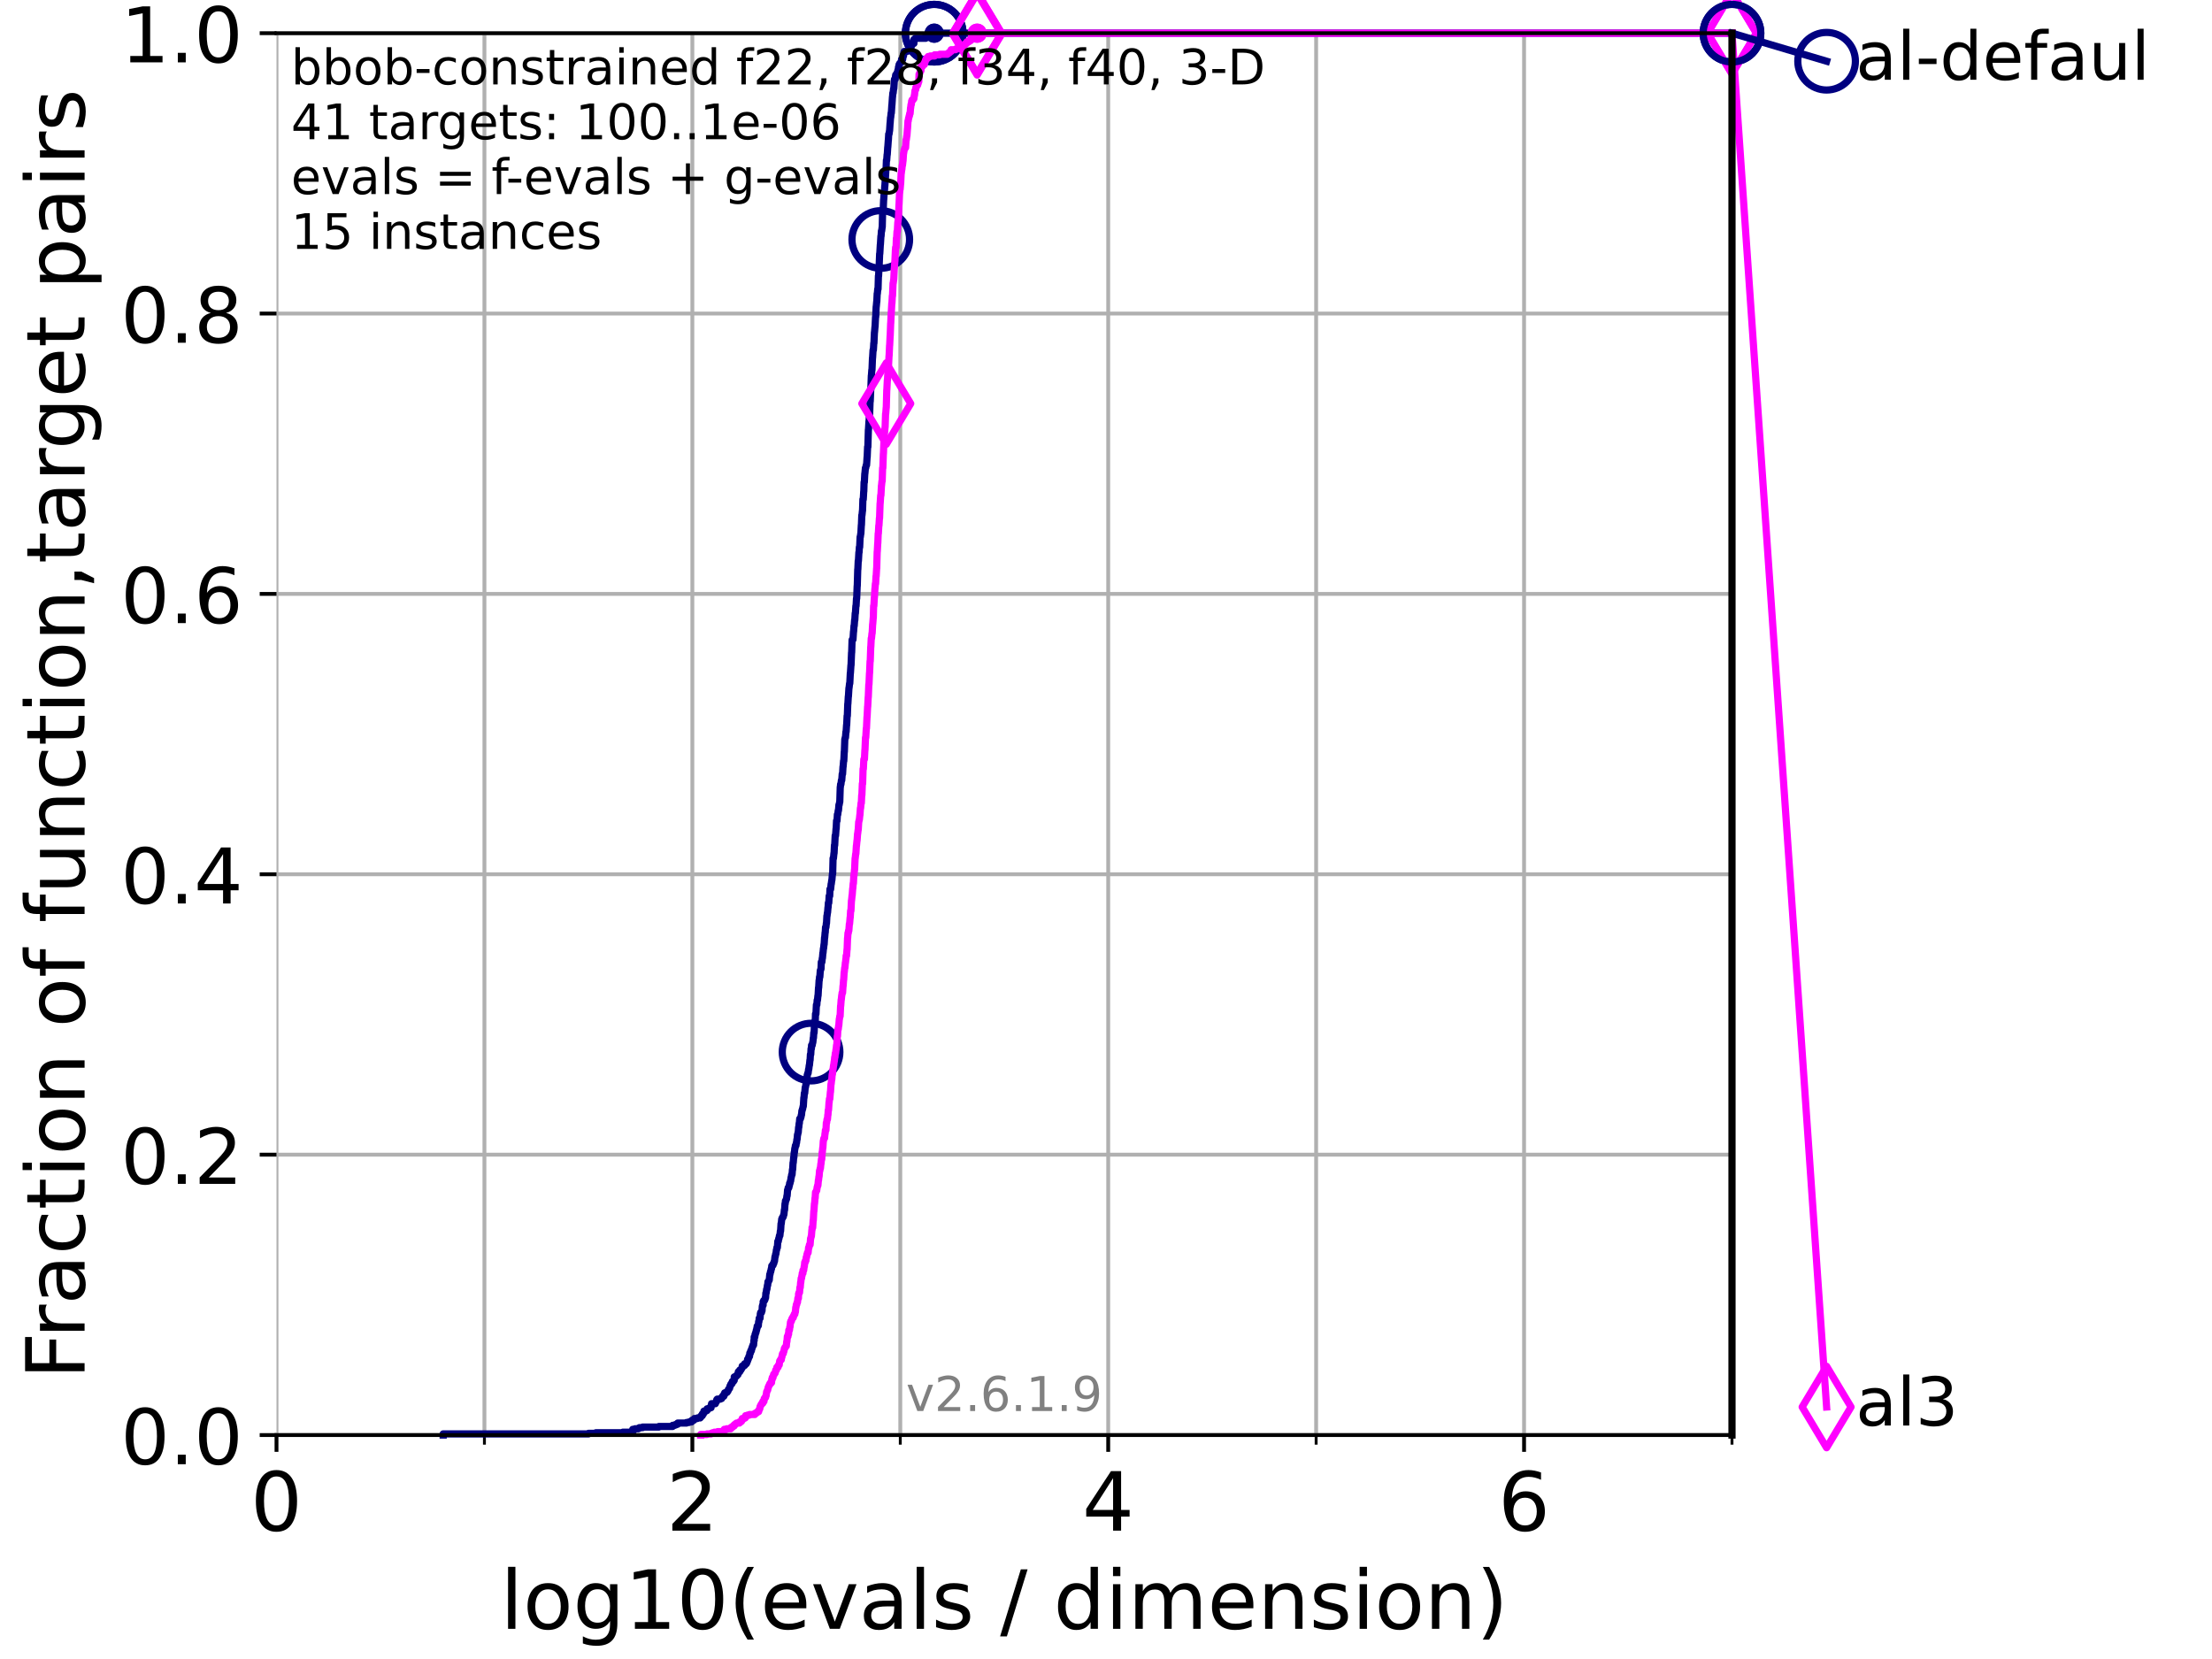 <?xml version="1.0" encoding="utf-8" standalone="no"?>
<!DOCTYPE svg PUBLIC "-//W3C//DTD SVG 1.1//EN"
  "http://www.w3.org/Graphics/SVG/1.1/DTD/svg11.dtd">
<!-- Created with matplotlib (https://matplotlib.org/) -->
<svg height="345.6pt" version="1.1" viewBox="0 0 460.8 345.6" width="460.8pt" xmlns="http://www.w3.org/2000/svg" xmlns:xlink="http://www.w3.org/1999/xlink">
 <defs>
  <style type="text/css">*{stroke-linecap:butt;stroke-linejoin:round;}</style>
 </defs>
 <g id="figure_1">
  <g id="patch_1">
   <path d="M 0 345.6 
L 460.8 345.6 
L 460.8 0 
L 0 0 
z
" style="fill:#ffffff;"/>
  </g>
  <g id="axes_1">
   <g id="patch_2">
    <path d="M 57.6 298.944 
L 360.806 298.944 
L 360.806 6.912 
L 57.6 6.912 
z
" style="fill:#ffffff;"/>
   </g>
   <g id="matplotlib.axis_1">
    <g id="xtick_1">
     <g id="line2d_1">
      <path clip-path="url(#pcd5849cabb)" d="M 57.6 298.944 
L 57.6 6.912 
" style="fill:none;stroke:#b0b0b0;stroke-linecap:square;stroke-width:0.8;"/>
     </g>
     <g id="line2d_2">
      <defs>
       <path d="M 0 0 
L 0 3.5 
" id="mad53f3bb42" style="stroke:#000000;stroke-width:0.8;"/>
      </defs>
      <g>
       <use style="stroke:#000000;stroke-width:0.8;" x="57.6" xlink:href="#mad53f3bb42" y="298.944"/>
      </g>
     </g>
     <g id="text_1">
      <!-- 0 -->
      <g transform="translate(52.192 318.861)scale(0.17 -0.17)">
       <defs>
        <path d="M 31.781 66.406 
Q 24.172 66.406 20.328 58.906 
Q 16.5 51.422 16.5 36.375 
Q 16.5 21.391 20.328 13.891 
Q 24.172 6.391 31.781 6.391 
Q 39.453 6.391 43.281 13.891 
Q 47.125 21.391 47.125 36.375 
Q 47.125 51.422 43.281 58.906 
Q 39.453 66.406 31.781 66.406 
z
M 31.781 74.219 
Q 44.047 74.219 50.516 64.516 
Q 56.984 54.828 56.984 36.375 
Q 56.984 17.969 50.516 8.266 
Q 44.047 -1.422 31.781 -1.422 
Q 19.531 -1.422 13.062 8.266 
Q 6.594 17.969 6.594 36.375 
Q 6.594 54.828 13.062 64.516 
Q 19.531 74.219 31.781 74.219 
z
" id="DejaVuSans-48"/>
       </defs>
       <use xlink:href="#DejaVuSans-48"/>
      </g>
     </g>
    </g>
    <g id="xtick_2">
     <g id="line2d_3">
      <path clip-path="url(#pcd5849cabb)" d="M 144.23 298.944 
L 144.23 6.912 
" style="fill:none;stroke:#b0b0b0;stroke-linecap:square;stroke-width:0.8;"/>
     </g>
     <g id="line2d_4">
      <g>
       <use style="stroke:#000000;stroke-width:0.8;" x="144.23" xlink:href="#mad53f3bb42" y="298.944"/>
      </g>
     </g>
     <g id="text_2">
      <!-- 2 -->
      <g transform="translate(138.822 318.861)scale(0.17 -0.17)">
       <defs>
        <path d="M 19.188 8.297 
L 53.609 8.297 
L 53.609 0 
L 7.328 0 
L 7.328 8.297 
Q 12.938 14.109 22.625 23.891 
Q 32.328 33.688 34.812 36.531 
Q 39.547 41.844 41.422 45.531 
Q 43.312 49.219 43.312 52.781 
Q 43.312 58.594 39.234 62.25 
Q 35.156 65.922 28.609 65.922 
Q 23.969 65.922 18.812 64.312 
Q 13.672 62.703 7.812 59.422 
L 7.812 69.391 
Q 13.766 71.781 18.938 73 
Q 24.125 74.219 28.422 74.219 
Q 39.75 74.219 46.484 68.547 
Q 53.219 62.891 53.219 53.422 
Q 53.219 48.922 51.531 44.891 
Q 49.859 40.875 45.406 35.406 
Q 44.188 33.984 37.641 27.219 
Q 31.109 20.453 19.188 8.297 
z
" id="DejaVuSans-50"/>
       </defs>
       <use xlink:href="#DejaVuSans-50"/>
      </g>
     </g>
    </g>
    <g id="xtick_3">
     <g id="line2d_5">
      <path clip-path="url(#pcd5849cabb)" d="M 230.861 298.944 
L 230.861 6.912 
" style="fill:none;stroke:#b0b0b0;stroke-linecap:square;stroke-width:0.8;"/>
     </g>
     <g id="line2d_6">
      <g>
       <use style="stroke:#000000;stroke-width:0.8;" x="230.861" xlink:href="#mad53f3bb42" y="298.944"/>
      </g>
     </g>
     <g id="text_3">
      <!-- 4 -->
      <g transform="translate(225.453 318.861)scale(0.17 -0.17)">
       <defs>
        <path d="M 37.797 64.312 
L 12.891 25.391 
L 37.797 25.391 
z
M 35.203 72.906 
L 47.609 72.906 
L 47.609 25.391 
L 58.016 25.391 
L 58.016 17.188 
L 47.609 17.188 
L 47.609 0 
L 37.797 0 
L 37.797 17.188 
L 4.891 17.188 
L 4.891 26.703 
z
" id="DejaVuSans-52"/>
       </defs>
       <use xlink:href="#DejaVuSans-52"/>
      </g>
     </g>
    </g>
    <g id="xtick_4">
     <g id="line2d_7">
      <path clip-path="url(#pcd5849cabb)" d="M 317.491 298.944 
L 317.491 6.912 
" style="fill:none;stroke:#b0b0b0;stroke-linecap:square;stroke-width:0.8;"/>
     </g>
     <g id="line2d_8">
      <g>
       <use style="stroke:#000000;stroke-width:0.8;" x="317.491" xlink:href="#mad53f3bb42" y="298.944"/>
      </g>
     </g>
     <g id="text_4">
      <!-- 6 -->
      <g transform="translate(312.083 318.861)scale(0.17 -0.17)">
       <defs>
        <path d="M 33.016 40.375 
Q 26.375 40.375 22.484 35.828 
Q 18.609 31.297 18.609 23.391 
Q 18.609 15.531 22.484 10.953 
Q 26.375 6.391 33.016 6.391 
Q 39.656 6.391 43.531 10.953 
Q 47.406 15.531 47.406 23.391 
Q 47.406 31.297 43.531 35.828 
Q 39.656 40.375 33.016 40.375 
z
M 52.594 71.297 
L 52.594 62.312 
Q 48.875 64.062 45.094 64.984 
Q 41.312 65.922 37.594 65.922 
Q 27.828 65.922 22.672 59.328 
Q 17.531 52.734 16.797 39.406 
Q 19.672 43.656 24.016 45.922 
Q 28.375 48.188 33.594 48.188 
Q 44.578 48.188 50.953 41.516 
Q 57.328 34.859 57.328 23.391 
Q 57.328 12.156 50.688 5.359 
Q 44.047 -1.422 33.016 -1.422 
Q 20.359 -1.422 13.672 8.266 
Q 6.984 17.969 6.984 36.375 
Q 6.984 53.656 15.188 63.938 
Q 23.391 74.219 37.203 74.219 
Q 40.922 74.219 44.703 73.484 
Q 48.484 72.75 52.594 71.297 
z
" id="DejaVuSans-54"/>
       </defs>
       <use xlink:href="#DejaVuSans-54"/>
      </g>
     </g>
    </g>
    <g id="xtick_5">
     <g id="line2d_9">
      <path clip-path="url(#pcd5849cabb)" d="M 100.915 298.944 
L 100.915 6.912 
" style="fill:none;stroke:#b0b0b0;stroke-linecap:square;stroke-width:0.8;"/>
     </g>
     <g id="line2d_10">
      <defs>
       <path d="M 0 0 
L 0 2 
" id="mce1675e1ef" style="stroke:#000000;stroke-width:0.6;"/>
      </defs>
      <g>
       <use style="stroke:#000000;stroke-width:0.6;" x="100.915" xlink:href="#mce1675e1ef" y="298.944"/>
      </g>
     </g>
    </g>
    <g id="xtick_6">
     <g id="line2d_11">
      <path clip-path="url(#pcd5849cabb)" d="M 187.546 298.944 
L 187.546 6.912 
" style="fill:none;stroke:#b0b0b0;stroke-linecap:square;stroke-width:0.8;"/>
     </g>
     <g id="line2d_12">
      <g>
       <use style="stroke:#000000;stroke-width:0.6;" x="187.546" xlink:href="#mce1675e1ef" y="298.944"/>
      </g>
     </g>
    </g>
    <g id="xtick_7">
     <g id="line2d_13">
      <path clip-path="url(#pcd5849cabb)" d="M 274.176 298.944 
L 274.176 6.912 
" style="fill:none;stroke:#b0b0b0;stroke-linecap:square;stroke-width:0.8;"/>
     </g>
     <g id="line2d_14">
      <g>
       <use style="stroke:#000000;stroke-width:0.6;" x="274.176" xlink:href="#mce1675e1ef" y="298.944"/>
      </g>
     </g>
    </g>
    <g id="xtick_8">
     <g id="line2d_15">
      <path clip-path="url(#pcd5849cabb)" d="M 360.806 298.944 
L 360.806 6.912 
" style="fill:none;stroke:#b0b0b0;stroke-linecap:square;stroke-width:0.8;"/>
     </g>
     <g id="line2d_16">
      <g>
       <use style="stroke:#000000;stroke-width:0.6;" x="360.806" xlink:href="#mce1675e1ef" y="298.944"/>
      </g>
     </g>
    </g>
    <g id="text_5">
     <!-- log10(evals / dimension) -->
     <g transform="translate(104.239 339.314)scale(0.17 -0.17)">
      <defs>
       <path d="M 9.422 75.984 
L 18.406 75.984 
L 18.406 0 
L 9.422 0 
z
" id="DejaVuSans-108"/>
       <path d="M 30.609 48.391 
Q 23.391 48.391 19.188 42.75 
Q 14.984 37.109 14.984 27.297 
Q 14.984 17.484 19.156 11.844 
Q 23.344 6.203 30.609 6.203 
Q 37.797 6.203 41.984 11.859 
Q 46.188 17.531 46.188 27.297 
Q 46.188 37.016 41.984 42.703 
Q 37.797 48.391 30.609 48.391 
z
M 30.609 56 
Q 42.328 56 49.016 48.375 
Q 55.719 40.766 55.719 27.297 
Q 55.719 13.875 49.016 6.219 
Q 42.328 -1.422 30.609 -1.422 
Q 18.844 -1.422 12.172 6.219 
Q 5.516 13.875 5.516 27.297 
Q 5.516 40.766 12.172 48.375 
Q 18.844 56 30.609 56 
z
" id="DejaVuSans-111"/>
       <path d="M 45.406 27.984 
Q 45.406 37.75 41.375 43.109 
Q 37.359 48.484 30.078 48.484 
Q 22.859 48.484 18.828 43.109 
Q 14.797 37.75 14.797 27.984 
Q 14.797 18.266 18.828 12.891 
Q 22.859 7.516 30.078 7.516 
Q 37.359 7.516 41.375 12.891 
Q 45.406 18.266 45.406 27.984 
z
M 54.391 6.781 
Q 54.391 -7.172 48.188 -13.984 
Q 42 -20.797 29.203 -20.797 
Q 24.469 -20.797 20.266 -20.094 
Q 16.062 -19.391 12.109 -17.922 
L 12.109 -9.188 
Q 16.062 -11.328 19.922 -12.344 
Q 23.781 -13.375 27.781 -13.375 
Q 36.625 -13.375 41.016 -8.766 
Q 45.406 -4.156 45.406 5.172 
L 45.406 9.625 
Q 42.625 4.781 38.281 2.391 
Q 33.938 0 27.875 0 
Q 17.828 0 11.672 7.656 
Q 5.516 15.328 5.516 27.984 
Q 5.516 40.672 11.672 48.328 
Q 17.828 56 27.875 56 
Q 33.938 56 38.281 53.609 
Q 42.625 51.219 45.406 46.391 
L 45.406 54.688 
L 54.391 54.688 
z
" id="DejaVuSans-103"/>
       <path d="M 12.406 8.297 
L 28.516 8.297 
L 28.516 63.922 
L 10.984 60.406 
L 10.984 69.391 
L 28.422 72.906 
L 38.281 72.906 
L 38.281 8.297 
L 54.391 8.297 
L 54.391 0 
L 12.406 0 
z
" id="DejaVuSans-49"/>
       <path d="M 31 75.875 
Q 24.469 64.656 21.281 53.656 
Q 18.109 42.672 18.109 31.391 
Q 18.109 20.125 21.312 9.062 
Q 24.516 -2 31 -13.188 
L 23.188 -13.188 
Q 15.875 -1.703 12.234 9.375 
Q 8.594 20.453 8.594 31.391 
Q 8.594 42.281 12.203 53.312 
Q 15.828 64.359 23.188 75.875 
z
" id="DejaVuSans-40"/>
       <path d="M 56.203 29.594 
L 56.203 25.203 
L 14.891 25.203 
Q 15.484 15.922 20.484 11.062 
Q 25.484 6.203 34.422 6.203 
Q 39.594 6.203 44.453 7.469 
Q 49.312 8.734 54.109 11.281 
L 54.109 2.781 
Q 49.266 0.734 44.188 -0.344 
Q 39.109 -1.422 33.891 -1.422 
Q 20.797 -1.422 13.156 6.188 
Q 5.516 13.812 5.516 26.812 
Q 5.516 40.234 12.766 48.109 
Q 20.016 56 32.328 56 
Q 43.359 56 49.781 48.891 
Q 56.203 41.797 56.203 29.594 
z
M 47.219 32.234 
Q 47.125 39.594 43.094 43.984 
Q 39.062 48.391 32.422 48.391 
Q 24.906 48.391 20.391 44.141 
Q 15.875 39.891 15.188 32.172 
z
" id="DejaVuSans-101"/>
       <path d="M 2.984 54.688 
L 12.5 54.688 
L 29.594 8.797 
L 46.688 54.688 
L 56.203 54.688 
L 35.688 0 
L 23.484 0 
z
" id="DejaVuSans-118"/>
       <path d="M 34.281 27.484 
Q 23.391 27.484 19.188 25 
Q 14.984 22.516 14.984 16.5 
Q 14.984 11.719 18.141 8.906 
Q 21.297 6.109 26.703 6.109 
Q 34.188 6.109 38.703 11.406 
Q 43.219 16.703 43.219 25.484 
L 43.219 27.484 
z
M 52.203 31.203 
L 52.203 0 
L 43.219 0 
L 43.219 8.297 
Q 40.141 3.328 35.547 0.953 
Q 30.953 -1.422 24.312 -1.422 
Q 15.922 -1.422 10.953 3.297 
Q 6 8.016 6 15.922 
Q 6 25.141 12.172 29.828 
Q 18.359 34.516 30.609 34.516 
L 43.219 34.516 
L 43.219 35.406 
Q 43.219 41.609 39.141 45 
Q 35.062 48.391 27.688 48.391 
Q 23 48.391 18.547 47.266 
Q 14.109 46.141 10.016 43.891 
L 10.016 52.203 
Q 14.938 54.109 19.578 55.047 
Q 24.219 56 28.609 56 
Q 40.484 56 46.344 49.844 
Q 52.203 43.703 52.203 31.203 
z
" id="DejaVuSans-97"/>
       <path d="M 44.281 53.078 
L 44.281 44.578 
Q 40.484 46.531 36.375 47.5 
Q 32.281 48.484 27.875 48.484 
Q 21.188 48.484 17.844 46.438 
Q 14.5 44.391 14.5 40.281 
Q 14.5 37.156 16.891 35.375 
Q 19.281 33.594 26.516 31.984 
L 29.594 31.297 
Q 39.156 29.25 43.188 25.516 
Q 47.219 21.781 47.219 15.094 
Q 47.219 7.469 41.188 3.016 
Q 35.156 -1.422 24.609 -1.422 
Q 20.219 -1.422 15.453 -0.562 
Q 10.688 0.297 5.422 2 
L 5.422 11.281 
Q 10.406 8.688 15.234 7.391 
Q 20.062 6.109 24.812 6.109 
Q 31.156 6.109 34.562 8.281 
Q 37.984 10.453 37.984 14.406 
Q 37.984 18.062 35.516 20.016 
Q 33.062 21.969 24.703 23.781 
L 21.578 24.516 
Q 13.234 26.266 9.516 29.906 
Q 5.812 33.547 5.812 39.891 
Q 5.812 47.609 11.281 51.797 
Q 16.75 56 26.812 56 
Q 31.781 56 36.172 55.266 
Q 40.578 54.547 44.281 53.078 
z
" id="DejaVuSans-115"/>
       <path id="DejaVuSans-32"/>
       <path d="M 25.391 72.906 
L 33.688 72.906 
L 8.297 -9.281 
L 0 -9.281 
z
" id="DejaVuSans-47"/>
       <path d="M 45.406 46.391 
L 45.406 75.984 
L 54.391 75.984 
L 54.391 0 
L 45.406 0 
L 45.406 8.203 
Q 42.578 3.328 38.25 0.953 
Q 33.938 -1.422 27.875 -1.422 
Q 17.969 -1.422 11.734 6.484 
Q 5.516 14.406 5.516 27.297 
Q 5.516 40.188 11.734 48.094 
Q 17.969 56 27.875 56 
Q 33.938 56 38.25 53.625 
Q 42.578 51.266 45.406 46.391 
z
M 14.797 27.297 
Q 14.797 17.391 18.875 11.75 
Q 22.953 6.109 30.078 6.109 
Q 37.203 6.109 41.297 11.75 
Q 45.406 17.391 45.406 27.297 
Q 45.406 37.203 41.297 42.844 
Q 37.203 48.484 30.078 48.484 
Q 22.953 48.484 18.875 42.844 
Q 14.797 37.203 14.797 27.297 
z
" id="DejaVuSans-100"/>
       <path d="M 9.422 54.688 
L 18.406 54.688 
L 18.406 0 
L 9.422 0 
z
M 9.422 75.984 
L 18.406 75.984 
L 18.406 64.594 
L 9.422 64.594 
z
" id="DejaVuSans-105"/>
       <path d="M 52 44.188 
Q 55.375 50.25 60.062 53.125 
Q 64.75 56 71.094 56 
Q 79.641 56 84.281 50.016 
Q 88.922 44.047 88.922 33.016 
L 88.922 0 
L 79.891 0 
L 79.891 32.719 
Q 79.891 40.578 77.094 44.375 
Q 74.312 48.188 68.609 48.188 
Q 61.625 48.188 57.562 43.547 
Q 53.516 38.922 53.516 30.906 
L 53.516 0 
L 44.484 0 
L 44.484 32.719 
Q 44.484 40.625 41.703 44.406 
Q 38.922 48.188 33.109 48.188 
Q 26.219 48.188 22.156 43.531 
Q 18.109 38.875 18.109 30.906 
L 18.109 0 
L 9.078 0 
L 9.078 54.688 
L 18.109 54.688 
L 18.109 46.188 
Q 21.188 51.219 25.484 53.609 
Q 29.781 56 35.688 56 
Q 41.656 56 45.828 52.969 
Q 50 49.953 52 44.188 
z
" id="DejaVuSans-109"/>
       <path d="M 54.891 33.016 
L 54.891 0 
L 45.906 0 
L 45.906 32.719 
Q 45.906 40.484 42.875 44.328 
Q 39.844 48.188 33.797 48.188 
Q 26.516 48.188 22.312 43.547 
Q 18.109 38.922 18.109 30.906 
L 18.109 0 
L 9.078 0 
L 9.078 54.688 
L 18.109 54.688 
L 18.109 46.188 
Q 21.344 51.125 25.703 53.562 
Q 30.078 56 35.797 56 
Q 45.219 56 50.047 50.172 
Q 54.891 44.344 54.891 33.016 
z
" id="DejaVuSans-110"/>
       <path d="M 8.016 75.875 
L 15.828 75.875 
Q 23.141 64.359 26.781 53.312 
Q 30.422 42.281 30.422 31.391 
Q 30.422 20.453 26.781 9.375 
Q 23.141 -1.703 15.828 -13.188 
L 8.016 -13.188 
Q 14.5 -2 17.703 9.062 
Q 20.906 20.125 20.906 31.391 
Q 20.906 42.672 17.703 53.656 
Q 14.5 64.656 8.016 75.875 
z
" id="DejaVuSans-41"/>
      </defs>
      <use xlink:href="#DejaVuSans-108"/>
      <use x="27.783" xlink:href="#DejaVuSans-111"/>
      <use x="88.965" xlink:href="#DejaVuSans-103"/>
      <use x="152.441" xlink:href="#DejaVuSans-49"/>
      <use x="216.064" xlink:href="#DejaVuSans-48"/>
      <use x="279.688" xlink:href="#DejaVuSans-40"/>
      <use x="318.701" xlink:href="#DejaVuSans-101"/>
      <use x="380.225" xlink:href="#DejaVuSans-118"/>
      <use x="439.404" xlink:href="#DejaVuSans-97"/>
      <use x="500.684" xlink:href="#DejaVuSans-108"/>
      <use x="528.467" xlink:href="#DejaVuSans-115"/>
      <use x="580.566" xlink:href="#DejaVuSans-32"/>
      <use x="612.354" xlink:href="#DejaVuSans-47"/>
      <use x="646.045" xlink:href="#DejaVuSans-32"/>
      <use x="677.832" xlink:href="#DejaVuSans-100"/>
      <use x="741.309" xlink:href="#DejaVuSans-105"/>
      <use x="769.092" xlink:href="#DejaVuSans-109"/>
      <use x="866.504" xlink:href="#DejaVuSans-101"/>
      <use x="928.027" xlink:href="#DejaVuSans-110"/>
      <use x="991.406" xlink:href="#DejaVuSans-115"/>
      <use x="1043.506" xlink:href="#DejaVuSans-105"/>
      <use x="1071.289" xlink:href="#DejaVuSans-111"/>
      <use x="1132.471" xlink:href="#DejaVuSans-110"/>
      <use x="1195.85" xlink:href="#DejaVuSans-41"/>
     </g>
    </g>
   </g>
   <g id="matplotlib.axis_2">
    <g id="ytick_1">
     <g id="line2d_17">
      <path clip-path="url(#pcd5849cabb)" d="M 57.6 298.944 
L 360.806 298.944 
" style="fill:none;stroke:#b0b0b0;stroke-linecap:square;stroke-width:0.8;"/>
     </g>
     <g id="line2d_18">
      <defs>
       <path d="M 0 0 
L -3.5 0 
" id="m9ce4251db2" style="stroke:#000000;stroke-width:0.8;"/>
      </defs>
      <g>
       <use style="stroke:#000000;stroke-width:0.8;" x="57.6" xlink:href="#m9ce4251db2" y="298.944"/>
      </g>
     </g>
     <g id="text_6">
      <!-- 0.0 -->
      <g transform="translate(25.155 305.023)scale(0.16 -0.16)">
       <defs>
        <path d="M 10.688 12.406 
L 21 12.406 
L 21 0 
L 10.688 0 
z
" id="DejaVuSans-46"/>
       </defs>
       <use xlink:href="#DejaVuSans-48"/>
       <use x="63.623" xlink:href="#DejaVuSans-46"/>
       <use x="95.41" xlink:href="#DejaVuSans-48"/>
      </g>
     </g>
    </g>
    <g id="ytick_2">
     <g id="line2d_19">
      <path clip-path="url(#pcd5849cabb)" d="M 57.6 240.538 
L 360.806 240.538 
" style="fill:none;stroke:#b0b0b0;stroke-linecap:square;stroke-width:0.8;"/>
     </g>
     <g id="line2d_20">
      <g>
       <use style="stroke:#000000;stroke-width:0.8;" x="57.6" xlink:href="#m9ce4251db2" y="240.538"/>
      </g>
     </g>
     <g id="text_7">
      <!-- 0.2 -->
      <g transform="translate(25.155 246.616)scale(0.16 -0.16)">
       <use xlink:href="#DejaVuSans-48"/>
       <use x="63.623" xlink:href="#DejaVuSans-46"/>
       <use x="95.41" xlink:href="#DejaVuSans-50"/>
      </g>
     </g>
    </g>
    <g id="ytick_3">
     <g id="line2d_21">
      <path clip-path="url(#pcd5849cabb)" d="M 57.6 182.131 
L 360.806 182.131 
" style="fill:none;stroke:#b0b0b0;stroke-linecap:square;stroke-width:0.8;"/>
     </g>
     <g id="line2d_22">
      <g>
       <use style="stroke:#000000;stroke-width:0.8;" x="57.6" xlink:href="#m9ce4251db2" y="182.131"/>
      </g>
     </g>
     <g id="text_8">
      <!-- 0.4 -->
      <g transform="translate(25.155 188.21)scale(0.16 -0.16)">
       <use xlink:href="#DejaVuSans-48"/>
       <use x="63.623" xlink:href="#DejaVuSans-46"/>
       <use x="95.41" xlink:href="#DejaVuSans-52"/>
      </g>
     </g>
    </g>
    <g id="ytick_4">
     <g id="line2d_23">
      <path clip-path="url(#pcd5849cabb)" d="M 57.6 123.725 
L 360.806 123.725 
" style="fill:none;stroke:#b0b0b0;stroke-linecap:square;stroke-width:0.8;"/>
     </g>
     <g id="line2d_24">
      <g>
       <use style="stroke:#000000;stroke-width:0.8;" x="57.6" xlink:href="#m9ce4251db2" y="123.725"/>
      </g>
     </g>
     <g id="text_9">
      <!-- 0.6 -->
      <g transform="translate(25.155 129.804)scale(0.16 -0.16)">
       <use xlink:href="#DejaVuSans-48"/>
       <use x="63.623" xlink:href="#DejaVuSans-46"/>
       <use x="95.41" xlink:href="#DejaVuSans-54"/>
      </g>
     </g>
    </g>
    <g id="ytick_5">
     <g id="line2d_25">
      <path clip-path="url(#pcd5849cabb)" d="M 57.6 65.318 
L 360.806 65.318 
" style="fill:none;stroke:#b0b0b0;stroke-linecap:square;stroke-width:0.8;"/>
     </g>
     <g id="line2d_26">
      <g>
       <use style="stroke:#000000;stroke-width:0.8;" x="57.6" xlink:href="#m9ce4251db2" y="65.318"/>
      </g>
     </g>
     <g id="text_10">
      <!-- 0.8 -->
      <g transform="translate(25.155 71.397)scale(0.16 -0.16)">
       <defs>
        <path d="M 31.781 34.625 
Q 24.75 34.625 20.719 30.859 
Q 16.703 27.094 16.703 20.516 
Q 16.703 13.922 20.719 10.156 
Q 24.75 6.391 31.781 6.391 
Q 38.812 6.391 42.859 10.172 
Q 46.922 13.969 46.922 20.516 
Q 46.922 27.094 42.891 30.859 
Q 38.875 34.625 31.781 34.625 
z
M 21.922 38.812 
Q 15.578 40.375 12.031 44.719 
Q 8.5 49.078 8.5 55.328 
Q 8.5 64.062 14.719 69.141 
Q 20.953 74.219 31.781 74.219 
Q 42.672 74.219 48.875 69.141 
Q 55.078 64.062 55.078 55.328 
Q 55.078 49.078 51.531 44.719 
Q 48 40.375 41.703 38.812 
Q 48.828 37.156 52.797 32.312 
Q 56.781 27.484 56.781 20.516 
Q 56.781 9.906 50.312 4.234 
Q 43.844 -1.422 31.781 -1.422 
Q 19.734 -1.422 13.25 4.234 
Q 6.781 9.906 6.781 20.516 
Q 6.781 27.484 10.781 32.312 
Q 14.797 37.156 21.922 38.812 
z
M 18.312 54.391 
Q 18.312 48.734 21.844 45.562 
Q 25.391 42.391 31.781 42.391 
Q 38.141 42.391 41.719 45.562 
Q 45.312 48.734 45.312 54.391 
Q 45.312 60.062 41.719 63.234 
Q 38.141 66.406 31.781 66.406 
Q 25.391 66.406 21.844 63.234 
Q 18.312 60.062 18.312 54.391 
z
" id="DejaVuSans-56"/>
       </defs>
       <use xlink:href="#DejaVuSans-48"/>
       <use x="63.623" xlink:href="#DejaVuSans-46"/>
       <use x="95.41" xlink:href="#DejaVuSans-56"/>
      </g>
     </g>
    </g>
    <g id="ytick_6">
     <g id="line2d_27">
      <path clip-path="url(#pcd5849cabb)" d="M 57.6 6.912 
L 360.806 6.912 
" style="fill:none;stroke:#b0b0b0;stroke-linecap:square;stroke-width:0.8;"/>
     </g>
     <g id="line2d_28">
      <g>
       <use style="stroke:#000000;stroke-width:0.8;" x="57.6" xlink:href="#m9ce4251db2" y="6.912"/>
      </g>
     </g>
     <g id="text_11">
      <!-- 1.0 -->
      <g transform="translate(25.155 12.991)scale(0.16 -0.16)">
       <use xlink:href="#DejaVuSans-49"/>
       <use x="63.623" xlink:href="#DejaVuSans-46"/>
       <use x="95.41" xlink:href="#DejaVuSans-48"/>
      </g>
     </g>
    </g>
    <g id="text_12">
     <!-- Fraction of function,target pairs -->
     <g transform="translate(17.62 287.313)rotate(-90)scale(0.17 -0.17)">
      <defs>
       <path d="M 9.812 72.906 
L 51.703 72.906 
L 51.703 64.594 
L 19.672 64.594 
L 19.672 43.109 
L 48.578 43.109 
L 48.578 34.812 
L 19.672 34.812 
L 19.672 0 
L 9.812 0 
z
" id="DejaVuSans-70"/>
       <path d="M 41.109 46.297 
Q 39.594 47.172 37.812 47.578 
Q 36.031 48 33.891 48 
Q 26.266 48 22.188 43.047 
Q 18.109 38.094 18.109 28.812 
L 18.109 0 
L 9.078 0 
L 9.078 54.688 
L 18.109 54.688 
L 18.109 46.188 
Q 20.953 51.172 25.484 53.578 
Q 30.031 56 36.531 56 
Q 37.453 56 38.578 55.875 
Q 39.703 55.766 41.062 55.516 
z
" id="DejaVuSans-114"/>
       <path d="M 48.781 52.594 
L 48.781 44.188 
Q 44.969 46.297 41.141 47.344 
Q 37.312 48.391 33.406 48.391 
Q 24.656 48.391 19.812 42.844 
Q 14.984 37.312 14.984 27.297 
Q 14.984 17.281 19.812 11.734 
Q 24.656 6.203 33.406 6.203 
Q 37.312 6.203 41.141 7.25 
Q 44.969 8.297 48.781 10.406 
L 48.781 2.094 
Q 45.016 0.344 40.984 -0.531 
Q 36.969 -1.422 32.422 -1.422 
Q 20.062 -1.422 12.781 6.344 
Q 5.516 14.109 5.516 27.297 
Q 5.516 40.672 12.859 48.328 
Q 20.219 56 33.016 56 
Q 37.156 56 41.109 55.141 
Q 45.062 54.297 48.781 52.594 
z
" id="DejaVuSans-99"/>
       <path d="M 18.312 70.219 
L 18.312 54.688 
L 36.812 54.688 
L 36.812 47.703 
L 18.312 47.703 
L 18.312 18.016 
Q 18.312 11.328 20.141 9.422 
Q 21.969 7.516 27.594 7.516 
L 36.812 7.516 
L 36.812 0 
L 27.594 0 
Q 17.188 0 13.234 3.875 
Q 9.281 7.766 9.281 18.016 
L 9.281 47.703 
L 2.688 47.703 
L 2.688 54.688 
L 9.281 54.688 
L 9.281 70.219 
z
" id="DejaVuSans-116"/>
       <path d="M 37.109 75.984 
L 37.109 68.5 
L 28.516 68.5 
Q 23.688 68.5 21.797 66.547 
Q 19.922 64.594 19.922 59.516 
L 19.922 54.688 
L 34.719 54.688 
L 34.719 47.703 
L 19.922 47.703 
L 19.922 0 
L 10.891 0 
L 10.891 47.703 
L 2.297 47.703 
L 2.297 54.688 
L 10.891 54.688 
L 10.891 58.5 
Q 10.891 67.625 15.141 71.797 
Q 19.391 75.984 28.609 75.984 
z
" id="DejaVuSans-102"/>
       <path d="M 8.5 21.578 
L 8.5 54.688 
L 17.484 54.688 
L 17.484 21.922 
Q 17.484 14.156 20.5 10.266 
Q 23.531 6.391 29.594 6.391 
Q 36.859 6.391 41.078 11.031 
Q 45.312 15.672 45.312 23.688 
L 45.312 54.688 
L 54.297 54.688 
L 54.297 0 
L 45.312 0 
L 45.312 8.406 
Q 42.047 3.422 37.719 1 
Q 33.406 -1.422 27.688 -1.422 
Q 18.266 -1.422 13.375 4.438 
Q 8.5 10.297 8.5 21.578 
z
M 31.109 56 
z
" id="DejaVuSans-117"/>
       <path d="M 11.719 12.406 
L 22.016 12.406 
L 22.016 4 
L 14.016 -11.625 
L 7.719 -11.625 
L 11.719 4 
z
" id="DejaVuSans-44"/>
       <path d="M 18.109 8.203 
L 18.109 -20.797 
L 9.078 -20.797 
L 9.078 54.688 
L 18.109 54.688 
L 18.109 46.391 
Q 20.953 51.266 25.266 53.625 
Q 29.594 56 35.594 56 
Q 45.562 56 51.781 48.094 
Q 58.016 40.188 58.016 27.297 
Q 58.016 14.406 51.781 6.484 
Q 45.562 -1.422 35.594 -1.422 
Q 29.594 -1.422 25.266 0.953 
Q 20.953 3.328 18.109 8.203 
z
M 48.688 27.297 
Q 48.688 37.203 44.609 42.844 
Q 40.531 48.484 33.406 48.484 
Q 26.266 48.484 22.188 42.844 
Q 18.109 37.203 18.109 27.297 
Q 18.109 17.391 22.188 11.75 
Q 26.266 6.109 33.406 6.109 
Q 40.531 6.109 44.609 11.75 
Q 48.688 17.391 48.688 27.297 
z
" id="DejaVuSans-112"/>
      </defs>
      <use xlink:href="#DejaVuSans-70"/>
      <use x="50.27" xlink:href="#DejaVuSans-114"/>
      <use x="91.383" xlink:href="#DejaVuSans-97"/>
      <use x="152.662" xlink:href="#DejaVuSans-99"/>
      <use x="207.643" xlink:href="#DejaVuSans-116"/>
      <use x="246.852" xlink:href="#DejaVuSans-105"/>
      <use x="274.635" xlink:href="#DejaVuSans-111"/>
      <use x="335.816" xlink:href="#DejaVuSans-110"/>
      <use x="399.195" xlink:href="#DejaVuSans-32"/>
      <use x="430.982" xlink:href="#DejaVuSans-111"/>
      <use x="492.164" xlink:href="#DejaVuSans-102"/>
      <use x="527.369" xlink:href="#DejaVuSans-32"/>
      <use x="559.156" xlink:href="#DejaVuSans-102"/>
      <use x="594.361" xlink:href="#DejaVuSans-117"/>
      <use x="657.74" xlink:href="#DejaVuSans-110"/>
      <use x="721.119" xlink:href="#DejaVuSans-99"/>
      <use x="776.1" xlink:href="#DejaVuSans-116"/>
      <use x="815.309" xlink:href="#DejaVuSans-105"/>
      <use x="843.092" xlink:href="#DejaVuSans-111"/>
      <use x="904.273" xlink:href="#DejaVuSans-110"/>
      <use x="967.652" xlink:href="#DejaVuSans-44"/>
      <use x="999.439" xlink:href="#DejaVuSans-116"/>
      <use x="1038.648" xlink:href="#DejaVuSans-97"/>
      <use x="1099.928" xlink:href="#DejaVuSans-114"/>
      <use x="1139.291" xlink:href="#DejaVuSans-103"/>
      <use x="1202.768" xlink:href="#DejaVuSans-101"/>
      <use x="1264.291" xlink:href="#DejaVuSans-116"/>
      <use x="1303.5" xlink:href="#DejaVuSans-32"/>
      <use x="1335.287" xlink:href="#DejaVuSans-112"/>
      <use x="1398.764" xlink:href="#DejaVuSans-97"/>
      <use x="1460.043" xlink:href="#DejaVuSans-105"/>
      <use x="1487.826" xlink:href="#DejaVuSans-114"/>
      <use x="1528.939" xlink:href="#DejaVuSans-115"/>
     </g>
    </g>
   </g>
   <g id="line2d_29">
    <defs>
     <path d="M 0 1.5 
C 0.398 1.5 0.779 1.342 1.061 1.061 
C 1.342 0.779 1.5 0.398 1.5 0 
C 1.5 -0.398 1.342 -0.779 1.061 -1.061 
C 0.779 -1.342 0.398 -1.5 0 -1.5 
C -0.398 -1.5 -0.779 -1.342 -1.061 -1.061 
C -1.342 -0.779 -1.5 -0.398 -1.5 0 
C -1.5 0.398 -1.342 0.779 -1.061 1.061 
C -0.779 1.342 -0.398 1.5 0 1.5 
z
" id="m209feb6231" style="stroke:#000080;"/>
    </defs>
    <g>
     <use style="fill:#000080;stroke:#000080;" x="194.617" xlink:href="#m209feb6231" y="6.912"/>
     <use style="fill:#000080;stroke:#000080;" x="194.617" xlink:href="#m209feb6231" y="6.912"/>
    </g>
   </g>
   <g id="line2d_30">
    <path d="M 92.323 298.944 
L 92.323 298.707 
L 122.599 298.707 
L 122.599 298.588 
L 124.12 298.588 
L 124.12 298.469 
L 129.759 298.469 
L 129.759 298.35 
L 131.808 298.35 
L 131.808 297.757 
L 132.287 297.757 
L 132.287 297.638 
L 132.984 297.638 
L 132.984 297.519 
L 133.211 297.519 
L 133.211 297.401 
L 133.875 297.401 
L 133.875 297.282 
L 137.25 297.282 
L 137.25 297.163 
L 140.111 297.163 
L 140.111 296.926 
L 140.574 296.926 
L 140.574 296.807 
L 140.876 296.807 
L 140.876 296.688 
L 141.173 296.688 
L 141.173 296.451 
L 143 296.451 
L 143 296.332 
L 143.528 296.332 
L 143.528 296.214 
L 144.041 296.214 
L 144.041 296.095 
L 144.168 296.095 
L 144.168 295.857 
L 144.541 295.857 
L 144.541 295.739 
L 144.664 295.739 
L 144.664 295.501 
L 145.267 295.501 
L 145.267 295.383 
L 145.852 295.383 
L 145.852 295.264 
L 145.966 295.264 
L 145.966 295.026 
L 146.08 295.026 
L 146.08 294.908 
L 146.306 294.908 
L 146.306 294.552 
L 146.53 294.552 
L 146.64 293.958 
L 147.076 293.958 
L 147.076 293.839 
L 147.291 293.839 
L 147.291 293.483 
L 147.608 293.483 
L 147.608 293.365 
L 147.816 293.365 
L 147.816 293.246 
L 148.125 293.246 
L 148.226 292.415 
L 149.021 292.415 
L 149.118 292.059 
L 149.214 292.059 
L 149.31 291.584 
L 149.406 291.584 
L 149.406 291.465 
L 150.061 291.465 
L 150.061 291.346 
L 150.335 291.346 
L 150.425 290.99 
L 150.515 290.99 
L 150.515 290.872 
L 150.783 290.872 
L 150.783 290.515 
L 150.959 290.515 
L 150.959 290.159 
L 151.22 290.159 
L 151.22 290.041 
L 151.478 290.041 
L 151.563 289.803 
L 151.648 289.803 
L 151.732 289.447 
L 151.816 289.447 
L 151.9 289.21 
L 151.983 289.21 
L 152.066 288.735 
L 152.148 288.735 
L 152.23 288.379 
L 152.312 288.379 
L 152.312 288.26 
L 152.475 288.26 
L 152.555 287.785 
L 152.796 287.785 
L 152.796 287.548 
L 152.954 287.548 
L 152.954 286.835 
L 153.267 286.835 
L 153.344 286.598 
L 153.498 286.598 
L 153.575 286.361 
L 153.727 286.361 
L 153.802 285.767 
L 154.101 285.767 
L 154.101 285.411 
L 154.323 285.411 
L 154.396 285.173 
L 154.469 285.173 
L 154.541 284.936 
L 154.614 284.936 
L 154.614 284.58 
L 154.9 284.58 
L 154.9 284.461 
L 155.113 284.461 
L 155.113 284.105 
L 155.461 284.105 
L 155.461 283.868 
L 155.599 283.868 
L 155.667 283.511 
L 155.735 283.511 
L 155.735 283.155 
L 155.871 283.155 
L 155.938 282.799 
L 156.005 282.799 
L 156.005 282.562 
L 156.139 282.562 
L 156.205 281.849 
L 156.338 281.849 
L 156.403 281.375 
L 156.534 281.375 
L 156.599 280.9 
L 156.664 280.9 
L 156.729 280.544 
L 156.793 280.544 
L 156.858 280.187 
L 156.985 280.187 
L 157.049 279.238 
L 157.112 279.238 
L 157.112 278.526 
L 157.238 278.526 
L 157.301 277.932 
L 157.363 277.932 
L 157.426 277.576 
L 157.488 277.576 
L 157.55 277.101 
L 157.611 277.101 
L 157.673 276.626 
L 157.734 276.626 
L 157.734 276.27 
L 157.856 276.27 
L 157.856 276.151 
L 157.977 276.151 
L 158.037 275.32 
L 158.098 275.32 
L 158.158 274.608 
L 158.336 274.608 
L 158.395 273.658 
L 158.454 273.658 
L 158.454 273.421 
L 158.63 273.421 
L 158.688 273.065 
L 158.746 273.065 
L 158.804 272.115 
L 158.862 272.115 
L 158.862 271.878 
L 158.977 271.878 
L 158.977 271.165 
L 159.091 271.165 
L 159.091 270.928 
L 159.261 270.928 
L 159.317 270.69 
L 159.373 270.69 
L 159.429 270.334 
L 159.485 270.334 
L 159.541 269.385 
L 159.596 269.385 
L 159.707 268.554 
L 159.762 268.554 
L 159.871 267.723 
L 159.926 267.723 
L 159.98 267.01 
L 160.089 267.01 
L 160.196 266.654 
L 160.25 266.654 
L 160.357 265.467 
L 160.41 265.467 
L 160.516 264.874 
L 160.568 264.874 
L 160.673 264.28 
L 160.725 264.28 
L 160.778 263.686 
L 160.881 263.686 
L 160.881 263.568 
L 161.036 263.568 
L 161.087 263.212 
L 161.189 263.212 
L 161.291 262.737 
L 161.341 262.737 
L 161.442 261.787 
L 161.492 261.787 
L 161.592 261.194 
L 161.642 261.194 
L 161.741 260.363 
L 161.791 260.363 
L 161.84 259.888 
L 161.938 259.888 
L 162.035 258.582 
L 162.133 258.582 
L 162.229 257.988 
L 162.277 257.988 
L 162.373 257.395 
L 162.468 257.395 
L 162.563 256.445 
L 162.611 256.445 
L 162.705 254.902 
L 162.752 254.902 
L 162.845 253.952 
L 162.892 253.952 
L 162.938 253.715 
L 163.031 253.715 
L 163.077 253.477 
L 163.169 253.477 
L 163.26 253.002 
L 163.306 253.002 
L 163.397 252.053 
L 163.442 252.053 
L 163.532 250.747 
L 163.577 250.747 
L 163.622 250.153 
L 163.711 250.153 
L 163.8 249.797 
L 163.844 249.797 
L 163.932 249.085 
L 163.976 249.085 
L 164.064 247.898 
L 164.107 247.898 
L 164.194 247.423 
L 164.324 247.423 
L 164.41 246.948 
L 164.453 246.948 
L 164.496 246.473 
L 164.581 246.473 
L 164.666 245.998 
L 164.708 245.998 
L 164.792 245.286 
L 164.834 245.286 
L 164.918 244.693 
L 165.001 244.693 
L 165.084 243.624 
L 165.126 243.624 
L 165.208 242.2 
L 165.249 242.2 
L 165.331 241.131 
L 165.372 241.131 
L 165.453 240.063 
L 165.494 240.063 
L 165.574 239.232 
L 165.615 239.232 
L 165.695 238.638 
L 165.815 238.638 
L 165.894 238.045 
L 165.934 238.045 
L 166.013 237.332 
L 166.052 237.332 
L 166.131 236.383 
L 166.17 236.383 
L 166.248 235.908 
L 166.287 235.908 
L 166.364 234.839 
L 166.403 234.839 
L 166.48 234.008 
L 166.518 234.008 
L 166.595 233.059 
L 166.747 233.059 
L 166.822 232.703 
L 166.86 232.703 
L 166.935 232.228 
L 166.973 232.228 
L 167.048 231.397 
L 167.085 231.397 
L 167.159 231.041 
L 167.196 231.041 
L 167.307 230.447 
L 167.344 230.447 
L 167.453 228.666 
L 167.49 228.666 
L 167.562 227.717 
L 167.635 227.717 
L 167.743 226.53 
L 167.779 226.53 
L 167.886 225.936 
L 167.922 225.936 
L 167.993 224.986 
L 168.064 224.986 
L 168.169 223.918 
L 168.204 223.918 
L 168.274 223.562 
L 168.344 223.562 
L 168.448 222.731 
L 168.483 222.731 
L 168.586 221.9 
L 168.621 221.9 
L 168.723 220.831 
L 168.757 220.831 
L 168.825 219.644 
L 168.893 219.644 
L 168.96 218.457 
L 169.028 218.457 
L 169.061 217.745 
L 169.195 217.745 
L 169.294 217.151 
L 169.327 217.151 
L 169.426 216.202 
L 169.459 216.202 
L 169.524 215.133 
L 169.59 215.133 
L 169.687 213.234 
L 169.72 213.234 
L 169.816 212.403 
L 169.849 212.403 
L 169.881 211.216 
L 169.977 211.216 
L 170.072 209.316 
L 170.167 209.316 
L 170.23 208.367 
L 170.293 208.367 
L 170.387 207.417 
L 170.418 207.417 
L 170.511 205.755 
L 170.542 205.755 
L 170.635 204.212 
L 170.666 204.212 
L 170.727 203.499 
L 170.789 203.499 
L 170.88 202.194 
L 170.91 202.194 
L 171.001 201.837 
L 171.031 201.837 
L 171.092 200.413 
L 171.212 200.413 
L 171.301 199.582 
L 171.331 199.582 
L 171.42 198.513 
L 171.449 198.513 
L 171.538 197.564 
L 171.567 197.564 
L 171.655 196.733 
L 171.684 196.733 
L 171.771 195.308 
L 171.8 195.308 
L 171.887 194.24 
L 171.915 194.24 
L 171.973 193.171 
L 172.059 193.171 
L 172.144 192.34 
L 172.173 192.34 
L 172.258 190.797 
L 172.286 190.797 
L 172.371 190.085 
L 172.399 190.085 
L 172.483 189.017 
L 172.51 189.017 
L 172.566 188.067 
L 172.649 188.067 
L 172.732 186.642 
L 172.842 186.642 
L 172.897 185.218 
L 173.033 185.218 
L 173.141 184.149 
L 173.168 184.149 
L 173.276 183.318 
L 173.302 183.318 
L 173.409 182.012 
L 173.462 182.012 
L 173.542 178.807 
L 173.621 178.807 
L 173.725 177.739 
L 173.752 177.739 
L 173.83 176.077 
L 173.882 176.077 
L 173.985 174.059 
L 174.062 174.059 
L 174.165 172.634 
L 174.19 172.634 
L 174.267 170.972 
L 174.368 170.972 
L 174.444 169.666 
L 174.519 169.666 
L 174.619 168.835 
L 174.669 168.835 
L 174.768 167.648 
L 174.817 167.648 
L 174.916 167.055 
L 174.94 167.055 
L 175.038 163.968 
L 175.062 163.968 
L 175.111 163.375 
L 175.184 163.375 
L 175.28 162.544 
L 175.352 162.544 
L 175.448 161.238 
L 175.52 161.238 
L 175.614 159.695 
L 175.638 159.695 
L 175.732 158.507 
L 175.779 158.507 
L 175.873 156.608 
L 175.896 156.608 
L 175.989 153.996 
L 176.012 153.996 
L 176.081 153.64 
L 176.128 153.64 
L 176.219 152.453 
L 176.265 152.453 
L 176.356 151.029 
L 176.379 151.029 
L 176.47 149.129 
L 176.515 149.129 
L 176.605 146.636 
L 176.627 146.636 
L 176.717 145.093 
L 176.739 145.093 
L 176.85 143.312 
L 176.872 143.312 
L 176.982 142.363 
L 177.026 142.363 
L 177.136 140.226 
L 177.157 140.226 
L 177.266 138.564 
L 177.288 138.564 
L 177.395 135.952 
L 177.417 135.952 
L 177.503 133.34 
L 177.545 133.34 
L 177.545 133.222 
L 177.694 133.222 
L 177.8 131.56 
L 177.821 131.56 
L 177.905 130.373 
L 177.947 130.373 
L 178.03 129.186 
L 178.072 129.186 
L 178.154 127.761 
L 178.196 127.761 
L 178.298 126.218 
L 178.339 126.218 
L 178.421 124.674 
L 178.462 124.674 
L 178.563 122.063 
L 178.583 122.063 
L 178.684 118.62 
L 178.704 118.62 
L 178.784 116.839 
L 178.824 116.839 
L 178.924 115.059 
L 178.963 115.059 
L 179.022 113.99 
L 179.082 113.99 
L 179.18 111.854 
L 179.219 111.854 
L 179.316 111.141 
L 179.335 111.141 
L 179.432 109.361 
L 179.452 109.361 
L 179.529 107.343 
L 179.567 107.343 
L 179.662 106.393 
L 179.682 106.393 
L 179.758 104.019 
L 179.833 104.019 
L 179.928 102.357 
L 179.946 102.357 
L 180.003 100.457 
L 180.059 100.457 
L 180.152 98.677 
L 180.17 98.677 
L 180.281 97.489 
L 180.337 97.489 
L 180.447 96.896 
L 180.52 96.896 
L 180.629 95.234 
L 180.647 95.234 
L 180.737 93.097 
L 180.791 93.097 
L 180.899 89.536 
L 180.916 89.536 
L 181.023 87.755 
L 181.041 87.755 
L 181.147 86.212 
L 181.165 86.212 
L 181.252 83.6 
L 181.287 83.6 
L 181.392 81.107 
L 181.409 81.107 
L 181.513 78.258 
L 181.531 78.258 
L 181.617 77.071 
L 181.651 77.071 
L 181.754 74.578 
L 181.771 74.578 
L 181.873 72.916 
L 181.941 72.916 
L 182.025 71.491 
L 182.058 71.491 
L 182.159 69.236 
L 182.176 69.236 
L 182.275 68.049 
L 182.292 68.049 
L 182.391 66.031 
L 182.424 66.031 
L 182.523 63.894 
L 182.539 63.894 
L 182.637 62.825 
L 182.653 62.825 
L 182.734 61.163 
L 182.767 61.163 
L 182.848 60.214 
L 182.912 60.214 
L 182.992 57.483 
L 183.024 57.483 
L 183.119 55.584 
L 183.135 55.584 
L 183.246 52.854 
L 183.277 52.854 
L 183.387 50.954 
L 183.403 50.954 
L 183.512 49.174 
L 183.543 49.174 
L 183.62 48.105 
L 183.667 48.105 
L 183.774 47.274 
L 183.789 47.274 
L 183.866 44.069 
L 183.972 44.069 
L 184.078 41.576 
L 184.093 41.576 
L 184.183 40.27 
L 184.213 40.27 
L 184.318 38.727 
L 184.333 38.727 
L 184.437 37.065 
L 184.451 37.065 
L 184.555 35.284 
L 184.584 35.284 
L 184.657 33.385 
L 184.716 33.385 
L 184.803 32.198 
L 184.832 32.198 
L 184.933 30.654 
L 184.947 30.654 
L 185.048 29.23 
L 185.062 29.23 
L 185.134 27.924 
L 185.205 27.924 
L 185.304 27.212 
L 185.318 27.212 
L 185.417 25.669 
L 185.431 25.669 
L 185.515 24.481 
L 185.543 24.481 
L 185.64 23.532 
L 185.682 23.532 
L 185.792 21.87 
L 185.806 21.87 
L 185.916 20.208 
L 185.929 20.208 
L 185.997 19.377 
L 186.052 19.377 
L 186.16 18.427 
L 186.201 18.427 
L 186.308 16.765 
L 186.335 16.765 
L 186.335 16.528 
L 186.481 16.528 
L 186.574 15.697 
L 186.6 15.697 
L 186.6 15.578 
L 186.862 15.578 
L 186.901 15.103 
L 186.992 15.103 
L 187.044 14.628 
L 187.108 14.628 
L 187.185 13.916 
L 187.223 13.916 
L 187.299 13.441 
L 187.338 13.441 
L 187.426 13.204 
L 187.539 13.204 
L 187.639 12.966 
L 187.801 12.966 
L 187.801 12.373 
L 188.035 12.373 
L 188.144 11.66 
L 188.217 11.66 
L 188.314 10.83 
L 188.374 10.83 
L 188.374 10.711 
L 188.988 10.711 
L 188.988 10.592 
L 189.161 10.592 
L 189.161 10.473 
L 189.492 10.473 
L 189.492 10.117 
L 189.705 10.117 
L 189.761 9.761 
L 189.828 9.761 
L 189.828 9.168 
L 189.95 9.168 
L 189.95 9.049 
L 190.386 9.049 
L 190.386 8.218 
L 190.654 8.218 
L 190.654 7.98 
L 192.839 7.98 
L 192.839 7.506 
L 193.307 7.506 
L 193.307 7.268 
L 194.617 7.268 
L 194.617 6.912 
L 360.806 6.912 
L 360.806 6.912 
" style="fill:none;stroke:#000080;stroke-linecap:square;stroke-width:1.5;"/>
   </g>
   <g id="line2d_31">
    <defs>
     <path d="M 0 6 
C 1.591 6 3.117 5.368 4.243 4.243 
C 5.368 3.117 6 1.591 6 0 
C 6 -1.591 5.368 -3.117 4.243 -4.243 
C 3.117 -5.368 1.591 -6 0 -6 
C -1.591 -6 -3.117 -5.368 -4.243 -4.243 
C -5.368 -3.117 -6 -1.591 -6 0 
C -6 1.591 -5.368 3.117 -4.243 4.243 
C -3.117 5.368 -1.591 6 0 6 
z
" id="mb6456d2621" style="stroke:#000080;stroke-width:1.5;"/>
    </defs>
    <g>
     <use style="fill-opacity:0;stroke:#000080;stroke-width:1.5;" x="168.96" xlink:href="#mb6456d2621" y="219.169"/>
     <use style="fill-opacity:0;stroke:#000080;stroke-width:1.5;" x="183.481" xlink:href="#mb6456d2621" y="49.886"/>
     <use style="fill-opacity:0;stroke:#000080;stroke-width:1.5;" x="194.617" xlink:href="#mb6456d2621" y="6.912"/>
     <use style="fill-opacity:0;stroke:#000080;stroke-width:1.5;" x="194.617" xlink:href="#mb6456d2621" y="6.912"/>
     <use style="fill-opacity:0;stroke:#000080;stroke-width:1.5;" x="360.806" xlink:href="#mb6456d2621" y="6.912"/>
    </g>
   </g>
   <g id="line2d_32">
    <path style="fill:none;stroke:#000080;stroke-linecap:square;stroke-width:1.5;"/>
    <g/>
   </g>
   <g id="line2d_33">
    <defs>
     <path d="M 0 1.5 
C 0.398 1.5 0.779 1.342 1.061 1.061 
C 1.342 0.779 1.5 0.398 1.5 0 
C 1.5 -0.398 1.342 -0.779 1.061 -1.061 
C 0.779 -1.342 0.398 -1.5 0 -1.5 
C -0.398 -1.5 -0.779 -1.342 -1.061 -1.061 
C -1.342 -0.779 -1.5 -0.398 -1.5 0 
C -1.5 0.398 -1.342 0.779 -1.061 1.061 
C -0.779 1.342 -0.398 1.5 0 1.5 
z
" id="md5c0a084e6" style="stroke:#ff00ff;"/>
    </defs>
    <g>
     <use style="fill:#ff00ff;stroke:#ff00ff;" x="203.557" xlink:href="#md5c0a084e6" y="6.912"/>
     <use style="fill:#ff00ff;stroke:#ff00ff;" x="203.557" xlink:href="#md5c0a084e6" y="6.912"/>
    </g>
   </g>
   <g id="line2d_34">
    <path d="M 145.966 298.944 
L 145.966 298.825 
L 147.291 298.825 
L 147.291 298.707 
L 148.125 298.707 
L 148.125 298.588 
L 148.428 298.588 
L 148.428 298.469 
L 148.825 298.469 
L 148.825 298.35 
L 149.501 298.35 
L 149.501 298.232 
L 150.515 298.232 
L 150.515 298.113 
L 150.871 298.113 
L 150.871 297.757 
L 151.392 297.757 
L 151.392 297.638 
L 152.23 297.638 
L 152.23 297.401 
L 152.394 297.401 
L 152.394 297.282 
L 152.636 297.282 
L 152.716 297.045 
L 152.954 297.045 
L 152.954 296.807 
L 153.111 296.807 
L 153.111 296.688 
L 153.267 296.688 
L 153.267 296.57 
L 153.421 296.57 
L 153.421 296.451 
L 154.027 296.451 
L 154.027 296.214 
L 154.323 296.214 
L 154.323 296.095 
L 154.469 296.095 
L 154.469 295.857 
L 154.614 295.857 
L 154.614 295.501 
L 155.042 295.501 
L 155.042 295.383 
L 155.253 295.383 
L 155.322 294.908 
L 155.735 294.908 
L 155.735 294.789 
L 156.139 294.789 
L 156.139 294.67 
L 157.238 294.67 
L 157.238 294.433 
L 157.488 294.433 
L 157.488 294.314 
L 157.673 294.314 
L 157.673 294.196 
L 157.795 294.196 
L 157.795 294.077 
L 158.037 294.077 
L 158.098 293.721 
L 158.158 293.721 
L 158.217 293.483 
L 158.277 293.483 
L 158.336 293.008 
L 158.395 293.008 
L 158.454 292.771 
L 158.513 292.771 
L 158.572 292.534 
L 158.688 292.534 
L 158.746 292.296 
L 158.919 292.296 
L 158.919 291.94 
L 159.148 291.94 
L 159.204 291.346 
L 159.317 291.346 
L 159.373 291.109 
L 159.485 291.109 
L 159.541 290.753 
L 159.596 290.753 
L 159.707 289.922 
L 159.762 289.922 
L 159.871 289.566 
L 159.926 289.566 
L 160.035 288.972 
L 160.089 288.972 
L 160.196 288.616 
L 160.25 288.616 
L 160.357 288.26 
L 160.516 288.26 
L 160.516 288.022 
L 160.725 288.022 
L 160.778 287.31 
L 160.881 287.31 
L 160.881 286.954 
L 161.036 286.954 
L 161.138 286.361 
L 161.189 286.361 
L 161.189 286.242 
L 161.341 286.242 
L 161.442 286.004 
L 161.492 286.004 
L 161.592 285.411 
L 161.741 285.411 
L 161.84 284.817 
L 162.084 284.817 
L 162.181 284.342 
L 162.325 284.342 
L 162.421 283.511 
L 162.468 283.511 
L 162.563 283.274 
L 162.752 283.274 
L 162.845 282.68 
L 162.892 282.68 
L 162.985 282.087 
L 163.031 282.087 
L 163.031 281.968 
L 163.169 281.968 
L 163.26 281.493 
L 163.306 281.493 
L 163.397 280.9 
L 163.487 280.9 
L 163.532 280.662 
L 163.622 280.662 
L 163.711 280.425 
L 163.8 280.425 
L 163.888 279.475 
L 163.932 279.475 
L 164.02 278.407 
L 164.151 278.407 
L 164.194 277.932 
L 164.281 277.932 
L 164.324 277.101 
L 164.453 277.101 
L 164.538 276.389 
L 164.581 276.389 
L 164.666 275.439 
L 164.75 275.439 
L 164.75 275.202 
L 164.876 275.202 
L 164.96 274.727 
L 165.043 274.727 
L 165.084 274.489 
L 165.249 274.489 
L 165.29 274.133 
L 165.372 274.133 
L 165.453 273.777 
L 165.574 273.777 
L 165.655 273.302 
L 165.695 273.302 
L 165.775 272.352 
L 165.815 272.352 
L 165.894 271.759 
L 165.973 271.759 
L 166.052 271.284 
L 166.131 271.284 
L 166.209 270.453 
L 166.325 270.453 
L 166.364 269.503 
L 166.441 269.503 
L 166.441 269.266 
L 166.556 269.266 
L 166.633 268.198 
L 166.709 268.198 
L 166.785 267.129 
L 166.822 267.129 
L 166.898 266.298 
L 166.973 266.298 
L 167.048 265.705 
L 167.085 265.705 
L 167.122 265.23 
L 167.27 265.23 
L 167.27 264.636 
L 167.417 264.636 
L 167.526 263.805 
L 167.562 263.805 
L 167.635 262.974 
L 167.743 262.974 
L 167.779 262.618 
L 167.886 262.618 
L 167.957 261.906 
L 168.028 261.906 
L 168.099 261.312 
L 168.169 261.312 
L 168.204 260.956 
L 168.344 260.956 
L 168.448 259.888 
L 168.517 259.888 
L 168.621 259.294 
L 168.757 259.294 
L 168.859 257.988 
L 168.893 257.988 
L 168.994 257.513 
L 169.028 257.513 
L 169.128 256.208 
L 169.161 256.208 
L 169.161 255.733 
L 169.294 255.733 
L 169.393 254.19 
L 169.426 254.19 
L 169.524 252.29 
L 169.557 252.29 
L 169.655 250.747 
L 169.687 250.747 
L 169.784 249.56 
L 169.816 249.56 
L 169.881 248.373 
L 169.977 248.373 
L 170.072 248.016 
L 170.136 248.016 
L 170.23 247.304 
L 170.262 247.304 
L 170.324 246.948 
L 170.387 246.948 
L 170.48 245.88 
L 170.511 245.88 
L 170.604 245.049 
L 170.635 245.049 
L 170.727 243.862 
L 170.789 243.862 
L 170.85 243.387 
L 170.91 243.387 
L 171.001 242.437 
L 171.031 242.437 
L 171.122 241.487 
L 171.182 241.487 
L 171.271 240.063 
L 171.301 240.063 
L 171.39 239.113 
L 171.42 239.113 
L 171.508 237.689 
L 171.538 237.689 
L 171.596 237.214 
L 171.655 237.214 
L 171.655 237.095 
L 171.771 237.095 
L 171.858 236.145 
L 171.887 236.145 
L 171.944 235.433 
L 172.059 235.433 
L 172.144 233.89 
L 172.201 233.89 
L 172.286 233.177 
L 172.371 233.177 
L 172.455 232.228 
L 172.483 232.228 
L 172.538 231.278 
L 172.594 231.278 
L 172.705 229.616 
L 172.732 229.616 
L 172.787 228.904 
L 172.87 228.904 
L 172.979 227.479 
L 173.006 227.479 
L 173.114 225.817 
L 173.141 225.817 
L 173.249 224.868 
L 173.276 224.868 
L 173.356 223.799 
L 173.409 223.799 
L 173.515 222.731 
L 173.542 222.731 
L 173.647 221.9 
L 173.673 221.9 
L 173.778 221.069 
L 173.804 221.069 
L 173.882 220.238 
L 173.933 220.238 
L 174.011 219.407 
L 174.062 219.407 
L 174.165 218.576 
L 174.19 218.576 
L 174.267 217.745 
L 174.317 217.745 
L 174.418 215.845 
L 174.469 215.845 
L 174.544 214.421 
L 174.619 214.421 
L 174.718 213.59 
L 174.743 213.59 
L 174.842 212.284 
L 174.867 212.284 
L 174.94 211.691 
L 175.014 211.691 
L 175.111 209.554 
L 175.135 209.554 
L 175.232 208.248 
L 175.256 208.248 
L 175.352 207.298 
L 175.376 207.298 
L 175.424 206.823 
L 175.52 206.823 
L 175.614 205.399 
L 175.638 205.399 
L 175.732 204.093 
L 175.756 204.093 
L 175.849 202.55 
L 175.873 202.55 
L 175.966 201.6 
L 176.012 201.6 
L 176.105 200.532 
L 176.128 200.532 
L 176.219 199.701 
L 176.242 199.701 
L 176.265 199.107 
L 176.356 199.107 
L 176.447 197.801 
L 176.47 197.801 
L 176.56 195.427 
L 176.582 195.427 
L 176.65 194.359 
L 176.717 194.359 
L 176.761 193.884 
L 176.828 193.884 
L 176.938 192.459 
L 176.982 192.459 
L 177.092 191.153 
L 177.114 191.153 
L 177.201 189.729 
L 177.266 189.729 
L 177.374 187.592 
L 177.395 187.592 
L 177.503 186.524 
L 177.524 186.524 
L 177.631 185.099 
L 177.652 185.099 
L 177.737 184.031 
L 177.779 184.031 
L 177.863 182.369 
L 177.905 182.369 
L 178.009 181.182 
L 178.03 181.182 
L 178.134 178.807 
L 178.154 178.807 
L 178.257 177.858 
L 178.298 177.858 
L 178.401 176.196 
L 178.421 176.196 
L 178.523 175.127 
L 178.543 175.127 
L 178.644 173.703 
L 178.664 173.703 
L 178.764 172.872 
L 178.784 172.872 
L 178.884 171.21 
L 178.904 171.21 
L 179.003 170.735 
L 179.022 170.735 
L 179.121 169.785 
L 179.14 169.785 
L 179.238 168.361 
L 179.277 168.361 
L 179.374 167.292 
L 179.432 167.292 
L 179.509 165.63 
L 179.548 165.63 
L 179.643 163.256 
L 179.701 163.256 
L 179.795 160.169 
L 179.852 160.169 
L 179.946 158.27 
L 179.965 158.27 
L 179.965 158.151 
L 180.077 158.151 
L 180.17 156.252 
L 180.189 156.252 
L 180.3 153.64 
L 180.355 153.64 
L 180.465 151.741 
L 180.502 151.741 
L 180.611 149.367 
L 180.629 149.367 
L 180.737 147.23 
L 180.755 147.23 
L 180.863 145.212 
L 180.881 145.212 
L 180.988 142.6 
L 181.023 142.6 
L 181.129 140.226 
L 181.147 140.226 
L 181.252 137.733 
L 181.287 137.733 
L 181.392 134.765 
L 181.409 134.765 
L 181.496 132.984 
L 181.548 132.984 
L 181.651 131.916 
L 181.685 131.916 
L 181.788 130.017 
L 181.805 130.017 
L 181.907 128.711 
L 181.924 128.711 
L 181.991 126.218 
L 182.042 126.218 
L 182.142 124.437 
L 182.159 124.437 
L 182.259 122.656 
L 182.275 122.656 
L 182.358 121.588 
L 182.408 121.588 
L 182.49 120.045 
L 182.523 120.045 
L 182.621 118.383 
L 182.637 118.383 
L 182.734 114.94 
L 182.751 114.94 
L 182.848 113.159 
L 182.864 113.159 
L 182.944 111.141 
L 182.976 111.141 
L 183.072 109.479 
L 183.103 109.479 
L 183.198 107.936 
L 183.23 107.936 
L 183.34 104.85 
L 183.356 104.85 
L 183.465 103.188 
L 183.512 103.188 
L 183.62 101.169 
L 183.636 101.169 
L 183.728 100.22 
L 183.774 100.22 
L 183.866 97.489 
L 183.912 97.489 
L 184.018 94.522 
L 184.033 94.522 
L 184.138 91.91 
L 184.153 91.91 
L 184.258 90.129 
L 184.273 90.129 
L 184.377 88.942 
L 184.392 88.942 
L 184.481 86.212 
L 184.51 86.212 
L 184.613 84.906 
L 184.628 84.906 
L 184.73 81.226 
L 184.745 81.226 
L 184.846 79.208 
L 184.875 79.208 
L 184.962 77.664 
L 184.991 77.664 
L 185.091 76.002 
L 185.105 76.002 
L 185.205 74.103 
L 185.219 74.103 
L 185.318 71.966 
L 185.332 71.966 
L 185.431 69.948 
L 185.445 69.948 
L 185.543 67.337 
L 185.557 67.337 
L 185.654 65.2 
L 185.668 65.2 
L 185.778 63.182 
L 185.806 63.182 
L 185.888 61.638 
L 185.929 61.638 
L 186.038 59.027 
L 186.065 59.027 
L 186.174 58.196 
L 186.187 58.196 
L 186.295 55.94 
L 186.308 55.94 
L 186.415 54.397 
L 186.428 54.397 
L 186.534 52.023 
L 186.548 52.023 
L 186.574 51.548 
L 186.666 51.548 
L 186.732 49.648 
L 186.784 49.648 
L 186.862 48.224 
L 186.927 48.224 
L 187.031 46.324 
L 187.044 46.324 
L 187.146 45.375 
L 187.172 45.375 
L 187.274 42.644 
L 187.287 42.644 
L 187.388 40.27 
L 187.401 40.27 
L 187.464 39.439 
L 187.514 39.439 
L 187.614 38.252 
L 187.627 38.252 
L 187.727 36.115 
L 187.751 36.115 
L 187.85 35.284 
L 187.875 35.284 
L 187.949 34.453 
L 187.998 34.453 
L 188.108 33.504 
L 188.12 33.504 
L 188.217 31.96 
L 188.241 31.96 
L 188.35 31.248 
L 188.374 31.248 
L 188.481 30.892 
L 188.529 30.892 
L 188.529 30.773 
L 188.648 30.773 
L 188.754 29.111 
L 188.801 29.111 
L 188.906 28.28 
L 188.929 28.28 
L 189.034 26.856 
L 189.046 26.856 
L 189.149 25.194 
L 189.195 25.194 
L 189.276 24.6 
L 189.31 24.6 
L 189.401 24.125 
L 189.458 24.125 
L 189.503 23.65 
L 189.593 23.65 
L 189.683 22.463 
L 189.705 22.463 
L 189.784 21.751 
L 189.85 21.751 
L 189.917 21.039 
L 189.983 21.039 
L 190.016 20.801 
L 190.213 20.801 
L 190.256 20.564 
L 190.375 20.564 
L 190.472 19.852 
L 190.504 19.852 
L 190.601 18.902 
L 190.622 18.902 
L 190.707 18.665 
L 190.76 18.665 
L 190.802 18.19 
L 190.886 18.19 
L 190.981 17.715 
L 191.168 17.715 
L 191.219 17.359 
L 191.281 17.359 
L 191.322 17.003 
L 191.404 17.003 
L 191.455 15.459 
L 191.526 15.459 
L 191.628 15.103 
L 191.648 15.103 
L 191.698 14.747 
L 191.848 14.747 
L 191.898 13.797 
L 192.204 13.797 
L 192.204 13.56 
L 192.321 13.56 
L 192.321 13.441 
L 192.563 13.441 
L 192.563 12.966 
L 192.706 12.966 
L 192.745 12.61 
L 192.839 12.61 
L 192.896 12.373 
L 192.981 12.373 
L 192.981 12.135 
L 193.251 12.135 
L 193.344 11.779 
L 193.79 11.779 
L 193.79 11.66 
L 194.695 11.66 
L 194.695 11.423 
L 195.77 11.423 
L 195.77 11.304 
L 197.353 11.304 
L 197.353 11.186 
L 197.524 11.186 
L 197.524 11.067 
L 197.664 11.067 
L 197.664 10.948 
L 197.846 10.948 
L 197.933 10.711 
L 198.141 10.711 
L 198.141 10.355 
L 199.04 10.355 
L 199.04 10.236 
L 199.304 10.236 
L 199.304 10.117 
L 199.768 10.117 
L 199.768 9.88 
L 200.086 9.88 
L 200.086 9.761 
L 200.443 9.761 
L 200.443 9.642 
L 200.725 9.642 
L 200.831 9.405 
L 200.979 9.405 
L 200.979 9.168 
L 201.168 9.168 
L 201.168 9.049 
L 201.356 9.049 
L 201.44 8.693 
L 201.843 8.693 
L 201.843 8.455 
L 202.226 8.455 
L 202.329 8.218 
L 202.426 8.218 
L 202.426 7.98 
L 202.607 7.98 
L 202.686 7.743 
L 202.859 7.743 
L 202.898 7.268 
L 203.466 7.268 
L 203.557 6.912 
L 360.806 6.912 
L 360.806 6.912 
" style="fill:none;stroke:#ff00ff;stroke-linecap:square;stroke-width:1.5;"/>
   </g>
   <g id="line2d_35">
    <defs>
     <path d="M -0 8.485 
L 5.091 0 
L 0 -8.485 
L -5.091 -0 
z
" id="m4923327770" style="stroke:#ff00ff;stroke-linejoin:miter;stroke-width:1.5;"/>
    </defs>
    <g>
     <use style="fill-opacity:0;stroke:#ff00ff;stroke-linejoin:miter;stroke-width:1.5;" x="184.628" xlink:href="#m4923327770" y="84.075"/>
     <use style="fill-opacity:0;stroke:#ff00ff;stroke-linejoin:miter;stroke-width:1.5;" x="203.557" xlink:href="#m4923327770" y="7.149"/>
     <use style="fill-opacity:0;stroke:#ff00ff;stroke-linejoin:miter;stroke-width:1.5;" x="203.557" xlink:href="#m4923327770" y="6.912"/>
     <use style="fill-opacity:0;stroke:#ff00ff;stroke-linejoin:miter;stroke-width:1.5;" x="203.557" xlink:href="#m4923327770" y="6.912"/>
     <use style="fill-opacity:0;stroke:#ff00ff;stroke-linejoin:miter;stroke-width:1.5;" x="360.806" xlink:href="#m4923327770" y="6.912"/>
    </g>
   </g>
   <g id="line2d_36">
    <path style="fill:none;stroke:#ff00ff;stroke-linecap:square;stroke-width:1.5;"/>
    <g/>
   </g>
   <g id="line2d_37">
    <path d="M 360.806 6.912 
L 380.515 293.103 
" style="fill:none;stroke:#ff00ff;stroke-linecap:square;stroke-width:1.5;"/>
    <g>
     <use style="fill-opacity:0;stroke:#ff00ff;stroke-linejoin:miter;stroke-width:1.5;" x="360.806" xlink:href="#m4923327770" y="6.912"/>
     <use style="fill-opacity:0;stroke:#ff00ff;stroke-linejoin:miter;stroke-width:1.5;" x="380.515" xlink:href="#m4923327770" y="293.103"/>
    </g>
   </g>
   <g id="line2d_38">
    <path d="M 360.806 6.912 
L 380.515 12.753 
" style="fill:none;stroke:#000080;stroke-linecap:square;stroke-width:1.5;"/>
    <g>
     <use style="fill-opacity:0;stroke:#000080;stroke-width:1.5;" x="360.806" xlink:href="#mb6456d2621" y="6.912"/>
     <use style="fill-opacity:0;stroke:#000080;stroke-width:1.5;" x="380.515" xlink:href="#mb6456d2621" y="12.753"/>
    </g>
   </g>
   <g id="line2d_39">
    <path d="M 360.806 298.944 
L 360.806 6.912 
" style="fill:none;stroke:#000000;stroke-linecap:square;stroke-width:1.5;"/>
   </g>
   <g id="patch_3">
    <path d="M 57.6 298.944 
L 360.806 298.944 
" style="fill:none;stroke:#000000;stroke-linecap:square;stroke-linejoin:miter;stroke-width:0.8;"/>
   </g>
   <g id="patch_4">
    <path d="M 57.6 6.912 
L 360.806 6.912 
" style="fill:none;stroke:#000000;stroke-linecap:square;stroke-linejoin:miter;stroke-width:0.8;"/>
   </g>
   <g id="text_13">
    <!-- al3 -->
    <g transform="translate(386.579 296.966)scale(0.14 -0.14)">
     <defs>
      <path d="M 40.578 39.312 
Q 47.656 37.797 51.625 33 
Q 55.609 28.219 55.609 21.188 
Q 55.609 10.406 48.188 4.484 
Q 40.766 -1.422 27.094 -1.422 
Q 22.516 -1.422 17.656 -0.516 
Q 12.797 0.391 7.625 2.203 
L 7.625 11.719 
Q 11.719 9.328 16.594 8.109 
Q 21.484 6.891 26.812 6.891 
Q 36.078 6.891 40.938 10.547 
Q 45.797 14.203 45.797 21.188 
Q 45.797 27.641 41.281 31.266 
Q 36.766 34.906 28.719 34.906 
L 20.219 34.906 
L 20.219 43.016 
L 29.109 43.016 
Q 36.375 43.016 40.234 45.922 
Q 44.094 48.828 44.094 54.297 
Q 44.094 59.906 40.109 62.906 
Q 36.141 65.922 28.719 65.922 
Q 24.656 65.922 20.016 65.031 
Q 15.375 64.156 9.812 62.312 
L 9.812 71.094 
Q 15.438 72.656 20.344 73.438 
Q 25.25 74.219 29.594 74.219 
Q 40.828 74.219 47.359 69.109 
Q 53.906 64.016 53.906 55.328 
Q 53.906 49.266 50.438 45.094 
Q 46.969 40.922 40.578 39.312 
z
" id="DejaVuSans-51"/>
     </defs>
     <use xlink:href="#DejaVuSans-97"/>
     <use x="61.279" xlink:href="#DejaVuSans-108"/>
     <use x="89.062" xlink:href="#DejaVuSans-51"/>
    </g>
   </g>
   <g id="text_14">
    <!-- al-defaul -->
    <g transform="translate(386.579 16.616)scale(0.14 -0.14)">
     <defs>
      <path d="M 4.891 31.391 
L 31.203 31.391 
L 31.203 23.391 
L 4.891 23.391 
z
" id="DejaVuSans-45"/>
     </defs>
     <use xlink:href="#DejaVuSans-97"/>
     <use x="61.279" xlink:href="#DejaVuSans-108"/>
     <use x="89.062" xlink:href="#DejaVuSans-45"/>
     <use x="125.146" xlink:href="#DejaVuSans-100"/>
     <use x="188.623" xlink:href="#DejaVuSans-101"/>
     <use x="250.146" xlink:href="#DejaVuSans-102"/>
     <use x="285.352" xlink:href="#DejaVuSans-97"/>
     <use x="346.631" xlink:href="#DejaVuSans-117"/>
     <use x="410.01" xlink:href="#DejaVuSans-108"/>
    </g>
   </g>
   <g id="text_15">
    <!-- bbob-constrained f22, f28, f34, f40, 3-D -->
    <g transform="translate(60.632 17.583)scale(0.102 -0.102)">
     <defs>
      <path d="M 48.688 27.297 
Q 48.688 37.203 44.609 42.844 
Q 40.531 48.484 33.406 48.484 
Q 26.266 48.484 22.188 42.844 
Q 18.109 37.203 18.109 27.297 
Q 18.109 17.391 22.188 11.75 
Q 26.266 6.109 33.406 6.109 
Q 40.531 6.109 44.609 11.75 
Q 48.688 17.391 48.688 27.297 
z
M 18.109 46.391 
Q 20.953 51.266 25.266 53.625 
Q 29.594 56 35.594 56 
Q 45.562 56 51.781 48.094 
Q 58.016 40.188 58.016 27.297 
Q 58.016 14.406 51.781 6.484 
Q 45.562 -1.422 35.594 -1.422 
Q 29.594 -1.422 25.266 0.953 
Q 20.953 3.328 18.109 8.203 
L 18.109 0 
L 9.078 0 
L 9.078 75.984 
L 18.109 75.984 
z
" id="DejaVuSans-98"/>
      <path d="M 19.672 64.797 
L 19.672 8.109 
L 31.594 8.109 
Q 46.688 8.109 53.688 14.938 
Q 60.688 21.781 60.688 36.531 
Q 60.688 51.172 53.688 57.984 
Q 46.688 64.797 31.594 64.797 
z
M 9.812 72.906 
L 30.078 72.906 
Q 51.266 72.906 61.172 64.094 
Q 71.094 55.281 71.094 36.531 
Q 71.094 17.672 61.125 8.828 
Q 51.172 0 30.078 0 
L 9.812 0 
z
" id="DejaVuSans-68"/>
     </defs>
     <use xlink:href="#DejaVuSans-98"/>
     <use x="63.477" xlink:href="#DejaVuSans-98"/>
     <use x="126.953" xlink:href="#DejaVuSans-111"/>
     <use x="188.135" xlink:href="#DejaVuSans-98"/>
     <use x="251.611" xlink:href="#DejaVuSans-45"/>
     <use x="287.695" xlink:href="#DejaVuSans-99"/>
     <use x="342.676" xlink:href="#DejaVuSans-111"/>
     <use x="403.857" xlink:href="#DejaVuSans-110"/>
     <use x="467.236" xlink:href="#DejaVuSans-115"/>
     <use x="519.336" xlink:href="#DejaVuSans-116"/>
     <use x="558.545" xlink:href="#DejaVuSans-114"/>
     <use x="599.658" xlink:href="#DejaVuSans-97"/>
     <use x="660.938" xlink:href="#DejaVuSans-105"/>
     <use x="688.721" xlink:href="#DejaVuSans-110"/>
     <use x="752.1" xlink:href="#DejaVuSans-101"/>
     <use x="813.623" xlink:href="#DejaVuSans-100"/>
     <use x="877.1" xlink:href="#DejaVuSans-32"/>
     <use x="908.887" xlink:href="#DejaVuSans-102"/>
     <use x="944.092" xlink:href="#DejaVuSans-50"/>
     <use x="1007.715" xlink:href="#DejaVuSans-50"/>
     <use x="1071.338" xlink:href="#DejaVuSans-44"/>
     <use x="1103.125" xlink:href="#DejaVuSans-32"/>
     <use x="1134.912" xlink:href="#DejaVuSans-102"/>
     <use x="1170.117" xlink:href="#DejaVuSans-50"/>
     <use x="1233.74" xlink:href="#DejaVuSans-56"/>
     <use x="1297.363" xlink:href="#DejaVuSans-44"/>
     <use x="1329.15" xlink:href="#DejaVuSans-32"/>
     <use x="1360.938" xlink:href="#DejaVuSans-102"/>
     <use x="1396.143" xlink:href="#DejaVuSans-51"/>
     <use x="1459.766" xlink:href="#DejaVuSans-52"/>
     <use x="1523.389" xlink:href="#DejaVuSans-44"/>
     <use x="1555.176" xlink:href="#DejaVuSans-32"/>
     <use x="1586.963" xlink:href="#DejaVuSans-102"/>
     <use x="1622.168" xlink:href="#DejaVuSans-52"/>
     <use x="1685.791" xlink:href="#DejaVuSans-48"/>
     <use x="1749.414" xlink:href="#DejaVuSans-44"/>
     <use x="1781.201" xlink:href="#DejaVuSans-32"/>
     <use x="1812.988" xlink:href="#DejaVuSans-51"/>
     <use x="1876.611" xlink:href="#DejaVuSans-45"/>
     <use x="1912.695" xlink:href="#DejaVuSans-68"/>
    </g>
    <!-- 41 targets: 100..1e-06 -->
    <g transform="translate(60.632 29.004)scale(0.102 -0.102)">
     <defs>
      <path d="M 11.719 12.406 
L 22.016 12.406 
L 22.016 0 
L 11.719 0 
z
M 11.719 51.703 
L 22.016 51.703 
L 22.016 39.312 
L 11.719 39.312 
z
" id="DejaVuSans-58"/>
     </defs>
     <use xlink:href="#DejaVuSans-52"/>
     <use x="63.623" xlink:href="#DejaVuSans-49"/>
     <use x="127.246" xlink:href="#DejaVuSans-32"/>
     <use x="159.033" xlink:href="#DejaVuSans-116"/>
     <use x="198.242" xlink:href="#DejaVuSans-97"/>
     <use x="259.521" xlink:href="#DejaVuSans-114"/>
     <use x="298.885" xlink:href="#DejaVuSans-103"/>
     <use x="362.361" xlink:href="#DejaVuSans-101"/>
     <use x="423.885" xlink:href="#DejaVuSans-116"/>
     <use x="463.094" xlink:href="#DejaVuSans-115"/>
     <use x="515.193" xlink:href="#DejaVuSans-58"/>
     <use x="548.885" xlink:href="#DejaVuSans-32"/>
     <use x="580.672" xlink:href="#DejaVuSans-49"/>
     <use x="644.295" xlink:href="#DejaVuSans-48"/>
     <use x="707.918" xlink:href="#DejaVuSans-48"/>
     <use x="771.541" xlink:href="#DejaVuSans-46"/>
     <use x="803.328" xlink:href="#DejaVuSans-46"/>
     <use x="835.115" xlink:href="#DejaVuSans-49"/>
     <use x="898.738" xlink:href="#DejaVuSans-101"/>
     <use x="960.262" xlink:href="#DejaVuSans-45"/>
     <use x="996.346" xlink:href="#DejaVuSans-48"/>
     <use x="1059.969" xlink:href="#DejaVuSans-54"/>
    </g>
    <!-- evals = f-evals + g-evals -->
    <g transform="translate(60.632 40.426)scale(0.102 -0.102)">
     <defs>
      <path d="M 10.594 45.406 
L 73.188 45.406 
L 73.188 37.203 
L 10.594 37.203 
z
M 10.594 25.484 
L 73.188 25.484 
L 73.188 17.188 
L 10.594 17.188 
z
" id="DejaVuSans-61"/>
      <path d="M 46 62.703 
L 46 35.5 
L 73.188 35.5 
L 73.188 27.203 
L 46 27.203 
L 46 0 
L 37.797 0 
L 37.797 27.203 
L 10.594 27.203 
L 10.594 35.5 
L 37.797 35.5 
L 37.797 62.703 
z
" id="DejaVuSans-43"/>
     </defs>
     <use xlink:href="#DejaVuSans-101"/>
     <use x="61.523" xlink:href="#DejaVuSans-118"/>
     <use x="120.703" xlink:href="#DejaVuSans-97"/>
     <use x="181.982" xlink:href="#DejaVuSans-108"/>
     <use x="209.766" xlink:href="#DejaVuSans-115"/>
     <use x="261.865" xlink:href="#DejaVuSans-32"/>
     <use x="293.652" xlink:href="#DejaVuSans-61"/>
     <use x="377.441" xlink:href="#DejaVuSans-32"/>
     <use x="409.229" xlink:href="#DejaVuSans-102"/>
     <use x="438.934" xlink:href="#DejaVuSans-45"/>
     <use x="475.018" xlink:href="#DejaVuSans-101"/>
     <use x="536.541" xlink:href="#DejaVuSans-118"/>
     <use x="595.721" xlink:href="#DejaVuSans-97"/>
     <use x="657" xlink:href="#DejaVuSans-108"/>
     <use x="684.783" xlink:href="#DejaVuSans-115"/>
     <use x="736.883" xlink:href="#DejaVuSans-32"/>
     <use x="768.67" xlink:href="#DejaVuSans-43"/>
     <use x="852.459" xlink:href="#DejaVuSans-32"/>
     <use x="884.246" xlink:href="#DejaVuSans-103"/>
     <use x="947.723" xlink:href="#DejaVuSans-45"/>
     <use x="983.807" xlink:href="#DejaVuSans-101"/>
     <use x="1045.33" xlink:href="#DejaVuSans-118"/>
     <use x="1104.51" xlink:href="#DejaVuSans-97"/>
     <use x="1165.789" xlink:href="#DejaVuSans-108"/>
     <use x="1193.572" xlink:href="#DejaVuSans-115"/>
    </g>
    <!-- 15 instances -->
    <g transform="translate(60.632 51.848)scale(0.102 -0.102)">
     <defs>
      <path d="M 10.797 72.906 
L 49.516 72.906 
L 49.516 64.594 
L 19.828 64.594 
L 19.828 46.734 
Q 21.969 47.469 24.109 47.828 
Q 26.266 48.188 28.422 48.188 
Q 40.625 48.188 47.75 41.5 
Q 54.891 34.812 54.891 23.391 
Q 54.891 11.625 47.562 5.094 
Q 40.234 -1.422 26.906 -1.422 
Q 22.312 -1.422 17.547 -0.641 
Q 12.797 0.141 7.719 1.703 
L 7.719 11.625 
Q 12.109 9.234 16.797 8.062 
Q 21.484 6.891 26.703 6.891 
Q 35.156 6.891 40.078 11.328 
Q 45.016 15.766 45.016 23.391 
Q 45.016 31 40.078 35.438 
Q 35.156 39.891 26.703 39.891 
Q 22.75 39.891 18.812 39.016 
Q 14.891 38.141 10.797 36.281 
z
" id="DejaVuSans-53"/>
     </defs>
     <use xlink:href="#DejaVuSans-49"/>
     <use x="63.623" xlink:href="#DejaVuSans-53"/>
     <use x="127.246" xlink:href="#DejaVuSans-32"/>
     <use x="159.033" xlink:href="#DejaVuSans-105"/>
     <use x="186.816" xlink:href="#DejaVuSans-110"/>
     <use x="250.195" xlink:href="#DejaVuSans-115"/>
     <use x="302.295" xlink:href="#DejaVuSans-116"/>
     <use x="341.504" xlink:href="#DejaVuSans-97"/>
     <use x="402.783" xlink:href="#DejaVuSans-110"/>
     <use x="466.162" xlink:href="#DejaVuSans-99"/>
     <use x="521.143" xlink:href="#DejaVuSans-101"/>
     <use x="582.666" xlink:href="#DejaVuSans-115"/>
    </g>
   </g>
   <g id="text_16">
    <!-- v2.6.1.9 -->
    <g style="fill:#808080;" transform="translate(188.752 293.944)scale(0.1 -0.1)">
     <defs>
      <path d="M 10.984 1.516 
L 10.984 10.5 
Q 14.703 8.734 18.5 7.812 
Q 22.312 6.891 25.984 6.891 
Q 35.75 6.891 40.891 13.453 
Q 46.047 20.016 46.781 33.406 
Q 43.953 29.203 39.594 26.953 
Q 35.25 24.703 29.984 24.703 
Q 19.047 24.703 12.672 31.312 
Q 6.297 37.938 6.297 49.422 
Q 6.297 60.641 12.938 67.422 
Q 19.578 74.219 30.609 74.219 
Q 43.266 74.219 49.922 64.516 
Q 56.594 54.828 56.594 36.375 
Q 56.594 19.141 48.406 8.859 
Q 40.234 -1.422 26.422 -1.422 
Q 22.703 -1.422 18.891 -0.688 
Q 15.094 0.047 10.984 1.516 
z
M 30.609 32.422 
Q 37.25 32.422 41.125 36.953 
Q 45.016 41.5 45.016 49.422 
Q 45.016 57.281 41.125 61.844 
Q 37.25 66.406 30.609 66.406 
Q 23.969 66.406 20.094 61.844 
Q 16.219 57.281 16.219 49.422 
Q 16.219 41.5 20.094 36.953 
Q 23.969 32.422 30.609 32.422 
z
" id="DejaVuSans-57"/>
     </defs>
     <use xlink:href="#DejaVuSans-118"/>
     <use x="59.18" xlink:href="#DejaVuSans-50"/>
     <use x="122.803" xlink:href="#DejaVuSans-46"/>
     <use x="154.59" xlink:href="#DejaVuSans-54"/>
     <use x="218.213" xlink:href="#DejaVuSans-46"/>
     <use x="250" xlink:href="#DejaVuSans-49"/>
     <use x="313.623" xlink:href="#DejaVuSans-46"/>
     <use x="345.41" xlink:href="#DejaVuSans-57"/>
    </g>
   </g>
  </g>
 </g>
 <defs>
  <clipPath id="pcd5849cabb">
   <rect height="292.032" width="303.206" x="57.6" y="6.912"/>
  </clipPath>
 </defs>
</svg>
